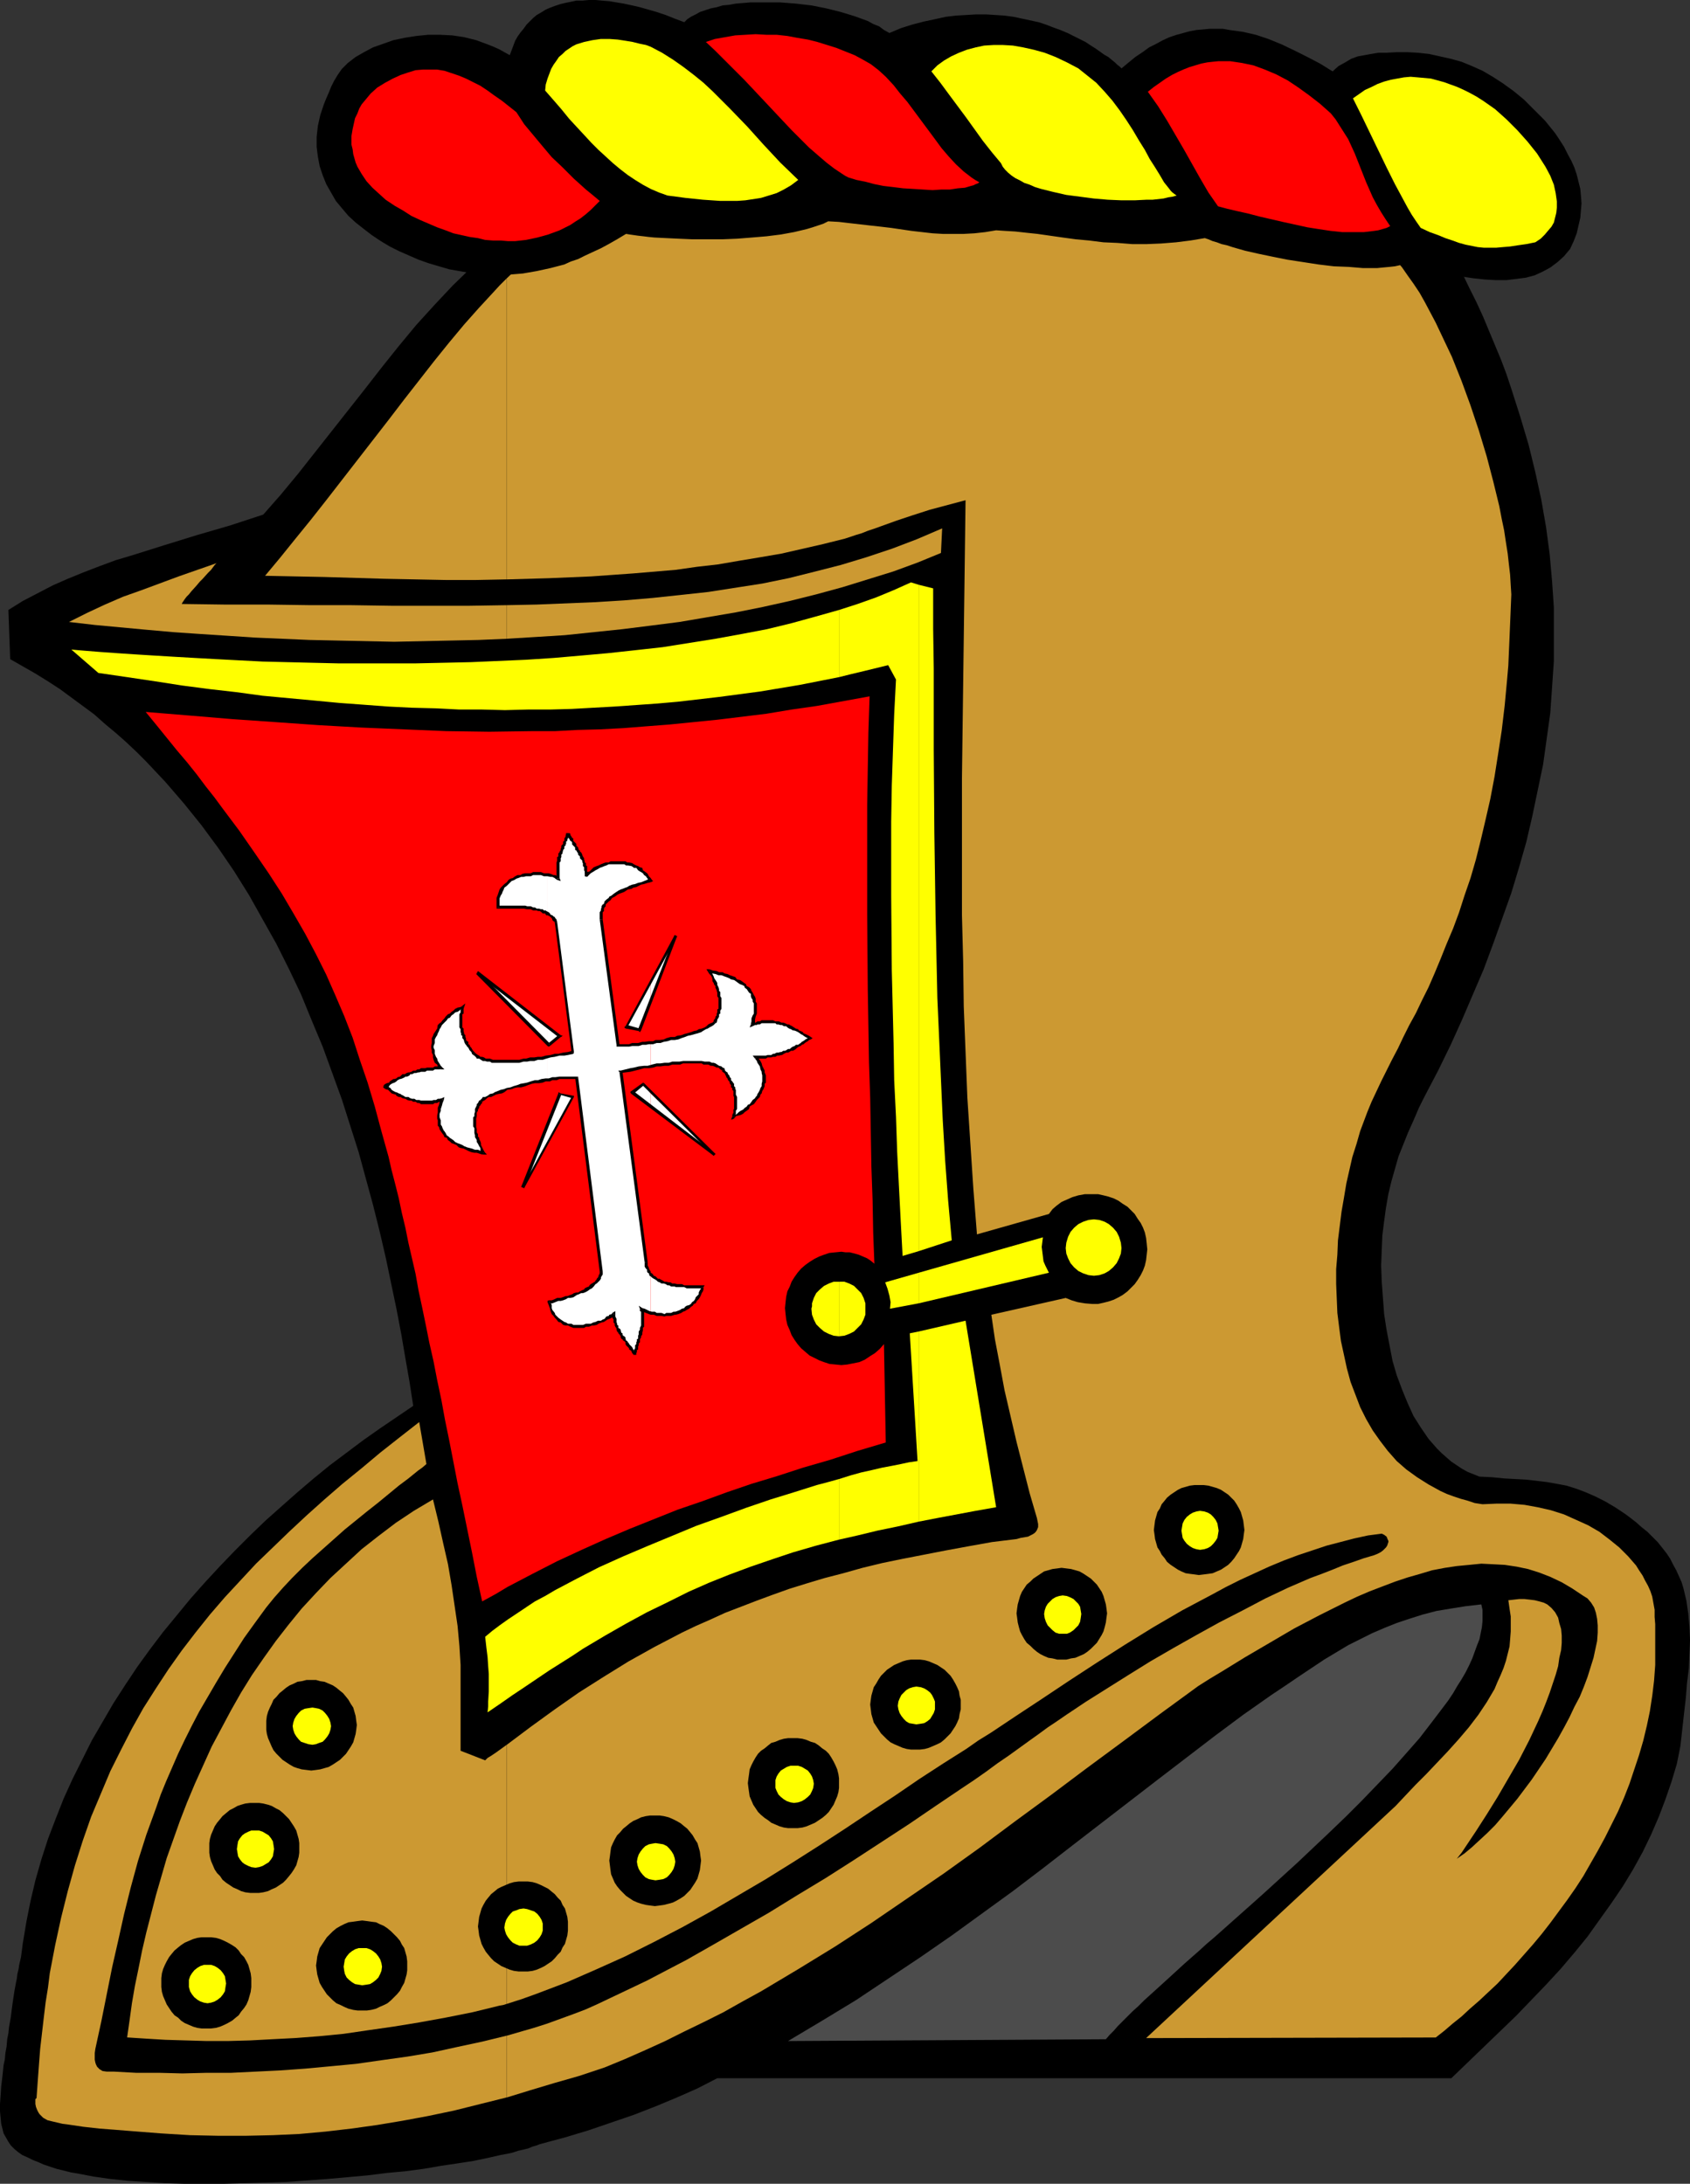 <?xml version="1.0" encoding="UTF-8" standalone="no"?>
<svg
   version="1.0"
   width="120.461mm"
   height="155.668mm"
   id="svg108"
   sodipodi:docname="Helmet 67.wmf"
   xmlns:inkscape="http://www.inkscape.org/namespaces/inkscape"
   xmlns:sodipodi="http://sodipodi.sourceforge.net/DTD/sodipodi-0.dtd"
   xmlns="http://www.w3.org/2000/svg"
   xmlns:svg="http://www.w3.org/2000/svg">
  <rect width="100%" height="100%" fill="#333333" stroke="none"/>
  <sodipodi:namedview
     id="namedview108"
     pagecolor="#ffffff"
     bordercolor="#000000"
     borderopacity="0.25"
     inkscape:showpageshadow="2"
     inkscape:pageopacity="0.0"
     inkscape:pagecheckerboard="0"
     inkscape:deskcolor="#d1d1d1"
     inkscape:document-units="mm" />
  <defs
     id="defs1">
    <pattern
       id="WMFhbasepattern"
       patternUnits="userSpaceOnUse"
       width="6"
       height="6"
       x="0"
       y="0" />
  </defs>
  <path
     style="fill:#000000;fill-opacity:1;fill-rule:evenodd;stroke:none"
     d="m 149.608,54.295 5.655,-0.808 5.816,-0.97 5.816,-0.808 5.978,-0.808 6.139,-0.808 6.301,-0.808 6.301,-0.808 6.463,-0.646 6.624,-0.646 6.786,-0.646 6.786,-0.485 6.947,-0.485 7.109,-0.485 7.109,-0.162 7.27,-0.323 7.432,-0.162 h 7.432 7.593 l 7.755,0.162 7.755,0.162 7.917,0.323 7.917,0.485 8.078,0.646 8.078,0.646 8.24,0.808 8.401,0.97 8.401,1.131 8.563,1.131 8.563,1.454 8.724,1.616 8.724,1.616 8.886,1.939 2.262,4.04 2.262,4.04 2.1,3.878 2.1,4.04 1.939,4.04 1.939,3.878 1.777,3.878 1.616,3.878 1.616,3.878 1.616,3.878 1.454,3.878 1.293,3.878 2.423,7.595 2.262,7.595 1.777,7.272 1.616,7.433 1.293,7.433 0.969,7.272 0.646,7.272 0.485,7.11 v 7.272 7.11 l -0.485,7.11 -0.485,6.948 -0.969,6.948 -0.969,6.948 -1.454,6.948 -1.454,6.948 -1.616,6.948 -1.939,6.787 -2.1,6.948 -2.423,6.787 -2.423,6.787 -2.585,6.948 -2.908,6.787 -2.908,6.787 -3.07,6.787 -3.393,6.948 -1.777,3.393 -1.777,3.393 -1.616,3.232 -1.454,3.393 -1.454,3.232 -1.293,3.232 -1.293,3.232 -0.969,3.393 -0.969,3.393 -0.808,3.393 -0.646,3.717 -0.485,3.555 -0.485,3.878 -0.162,3.878 -0.162,4.201 0.162,4.363 0.323,4.363 0.323,4.363 0.646,4.201 0.808,4.201 0.808,4.201 1.131,3.878 1.454,3.878 1.454,3.555 1.616,3.555 1.939,3.07 2.1,3.07 1.131,1.293 1.131,1.293 1.293,1.293 2.585,2.262 1.454,0.97 1.454,0.97 1.454,0.808 1.616,0.646 1.616,0.646 3.393,0.162 3.231,0.323 3.07,0.162 2.908,0.162 2.747,0.323 2.747,0.323 2.747,0.485 2.585,0.485 2.585,0.808 2.585,0.97 2.585,1.131 2.585,1.293 2.747,1.616 2.908,1.939 1.293,0.97 1.454,1.131 1.454,1.293 1.616,1.293 1.454,1.454 1.293,1.293 1.293,1.616 1.131,1.454 0.969,1.454 0.808,1.616 0.808,1.454 1.454,3.232 0.485,1.616 0.808,3.393 0.485,3.393 0.323,3.555 0.162,3.717 -0.162,3.717 -0.162,3.878 -0.485,3.878 -0.323,4.04 -0.485,4.201 -0.485,4.363 -0.485,4.363 -0.969,4.848 -1.454,4.848 -1.616,4.686 -1.777,4.686 -2.1,4.848 -2.262,4.686 -2.585,4.686 -2.747,4.525 -3.07,4.525 -3.231,4.525 -3.231,4.525 -3.554,4.363 -3.716,4.363 -3.878,4.201 -4.039,4.201 -4.039,4.201 -17.449,16.805 H 193.23 l -5.332,2.747 -5.493,2.424 -5.816,2.424 -5.816,2.262 -6.139,2.101 -6.139,2.101 -6.463,1.939 -6.624,1.778 -0.808,0.323 -1.131,0.323 -1.131,0.485 -1.293,0.323 -1.454,0.323 -1.454,0.485 -1.454,0.323 -1.777,0.323 -3.554,0.808 -3.878,0.808 -4.201,0.646 -4.362,0.646 -4.685,0.808 -4.847,0.646 -5.17,0.485 -5.17,0.646 -5.332,0.485 -5.493,0.485 -11.148,0.808 -10.986,0.323 -5.655,0.162 h -5.493 -5.332 l -5.17,-0.162 -5.17,-0.323 -4.847,-0.323 -4.685,-0.485 -4.524,-0.646 -4.201,-0.808 -1.939,-0.323 -1.939,-0.485 -1.939,-0.485 -3.393,-1.131 -1.454,-0.646 L 8.724,581.89 7.432,581.243 5.978,580.597 4.847,579.789 3.878,578.981 2.908,578.011 2.262,577.042 1.616,575.911 0.969,574.78 0.646,573.487 0.323,572.194 0.162,570.578 0,568.801 v -1.939 l 0.162,-2.262 0.162,-2.424 0.323,-2.747 0.323,-3.07 0.323,-1.454 0.162,-1.778 0.323,-1.778 0.162,-1.939 0.323,-1.616 0.162,-1.616 0.485,-2.747 0.323,-2.585 0.323,-2.262 0.323,-2.101 0.323,-1.778 0.323,-1.616 0.162,-1.293 0.323,-1.293 0.162,-1.131 0.485,-2.101 0.485,-3.717 0.969,-5.817 1.131,-5.656 1.293,-5.494 1.616,-5.656 1.777,-5.494 2.1,-5.494 2.1,-5.333 2.423,-5.332 2.585,-5.171 2.585,-5.171 2.908,-5.009 2.908,-5.009 3.231,-5.009 3.231,-4.848 3.393,-4.686 3.554,-4.686 3.716,-4.525 3.716,-4.525 3.878,-4.363 4.039,-4.363 4.039,-4.201 4.039,-4.04 4.201,-4.04 4.362,-3.878 4.201,-3.717 4.362,-3.717 4.362,-3.555 4.524,-3.393 4.524,-3.393 4.362,-3.07 4.524,-3.07 4.524,-3.07 -0.969,-6.302 -1.131,-6.464 -1.131,-6.625 -1.293,-6.787 -1.454,-6.948 -1.454,-6.948 -1.616,-6.948 -1.777,-7.11 -1.939,-7.11 -1.939,-7.11 -2.262,-7.11 -2.262,-7.11 -2.585,-7.11 -2.585,-7.11 -2.908,-6.948 -2.908,-7.11 -3.231,-6.787 -3.393,-6.787 -3.716,-6.625 -3.716,-6.625 -4.039,-6.464 -4.201,-6.14 -4.524,-6.14 -4.685,-5.817 -5.008,-5.817 -5.17,-5.494 -2.585,-2.585 -2.908,-2.747 -2.747,-2.424 -2.908,-2.424 -2.908,-2.585 -3.07,-2.262 -3.07,-2.262 -3.07,-2.262 -3.231,-2.101 -3.393,-2.101 -3.393,-1.939 -3.393,-1.939 -0.485,-13.25 3.878,-2.424 4.039,-2.101 4.039,-2.101 4.039,-1.778 4.362,-1.778 4.201,-1.616 4.362,-1.616 4.362,-1.293 8.724,-2.747 8.886,-2.747 8.886,-2.585 8.886,-2.909 4.685,-5.333 4.685,-5.656 9.048,-11.473 9.048,-11.473 4.524,-5.817 4.524,-5.656 4.685,-5.656 4.847,-5.333 5.008,-5.333 5.17,-5.009 5.17,-4.848 2.747,-2.262 2.747,-2.262 2.908,-2.262 2.908,-1.939 2.908,-2.101 z"
     id="path1" />
  <path
     style="fill:#cc9932;fill-opacity:1;fill-rule:evenodd;stroke:none"
     d="m 445.916,448.577 v -10.988 l -0.162,-1.939 v -1.939 l -0.323,-1.778 -0.323,-1.778 -0.485,-1.454 -0.646,-1.454 -0.808,-1.454 -0.646,-1.293 -0.969,-1.454 -0.808,-1.293 -2.1,-2.424 -2.423,-2.424 -2.585,-2.101 -2.747,-2.101 -3.07,-1.778 -3.231,-1.454 -3.231,-1.454 -3.554,-1.131 -3.554,-0.808 -3.554,-0.646 -3.716,-0.323 h -3.878 l -3.716,0.162 -2.1,-0.323 -1.939,-0.646 -1.777,-0.485 -1.939,-0.646 -1.777,-0.646 -1.777,-0.808 -3.231,-1.778 -3.07,-1.939 -2.908,-2.101 -2.585,-2.262 -2.423,-2.747 -2.1,-2.747 -1.939,-2.747 -1.777,-3.07 -1.616,-3.232 -1.293,-3.393 -1.293,-3.393 -0.969,-3.555 -0.808,-3.717 -0.808,-3.717 -0.485,-3.717 -0.485,-3.878 -0.162,-3.878 -0.162,-3.878 v -4.04 l 0.323,-3.878 0.162,-3.878 0.485,-3.878 0.485,-3.878 0.646,-3.717 0.646,-3.878 0.808,-3.555 0.808,-3.555 1.131,-3.555 0.969,-3.393 0.969,-2.585 0.969,-2.585 1.131,-2.747 1.293,-2.747 1.293,-2.747 1.454,-2.909 1.454,-2.909 1.616,-3.07 1.454,-3.07 1.616,-3.232 1.777,-3.232 1.616,-3.393 1.777,-3.555 1.616,-3.717 1.616,-3.878 1.616,-4.04 1.777,-4.201 1.616,-4.363 1.454,-4.525 1.616,-4.686 1.454,-5.009 1.293,-5.171 1.293,-5.494 1.293,-5.656 1.131,-5.979 0.969,-6.14 0.969,-6.302 0.808,-6.787 0.646,-6.948 0.323,-3.717 0.323,-7.433 0.162,-3.878 0.162,-3.878 0.162,-4.04 -0.162,-2.585 -0.162,-2.747 -0.323,-2.747 -0.323,-2.909 -0.485,-3.07 -0.485,-3.232 -0.646,-3.07 -0.646,-3.393 -1.616,-6.625 -1.777,-6.787 -2.1,-6.948 -2.262,-6.787 -2.423,-6.625 -2.585,-6.464 -1.454,-3.07 -1.454,-3.07 -1.454,-3.07 -1.454,-2.747 -1.454,-2.747 -1.454,-2.585 -1.616,-2.424 -1.616,-2.262 -1.454,-2.101 -1.616,-1.939 -1.616,-1.778 -1.454,-1.616 -2.747,-0.646 -2.747,-0.646 -2.747,-0.646 -2.908,-0.485 -2.908,-0.646 -3.07,-0.485 -6.463,-0.97 -6.624,-0.97 -6.947,-0.808 -7.109,-0.646 -7.432,-0.646 -7.594,-0.485 -7.755,-0.485 -7.917,-0.323 -8.078,-0.323 -8.078,-0.162 -8.24,-0.162 h -16.318 l -8.24,0.162 -8.078,0.162 -8.078,0.323 -7.917,0.323 -7.917,0.323 -7.593,0.485 -7.594,0.485 -7.27,0.485 -7.109,0.646 -6.786,0.646 -6.463,0.646 -6.301,0.646 -2.908,0.485 -2.908,0.323 -2.908,0.485 -2.585,0.323 -2.747,0.485 -2.423,0.485 -2.423,0.323 -2.262,0.485 -2.423,1.939 -2.585,2.101 -2.585,2.424 -2.747,2.585 v 81.119 l 11.309,-0.323 11.471,-0.485 11.309,-0.808 11.471,-0.97 5.655,-0.808 5.655,-0.646 5.655,-0.97 5.816,-0.97 5.655,-0.97 5.655,-1.293 5.655,-1.293 5.816,-1.454 1.454,-0.485 1.454,-0.485 1.616,-0.485 1.616,-0.646 1.939,-0.646 1.777,-0.646 4.039,-1.454 4.362,-1.454 4.524,-1.454 4.847,-1.293 4.847,-1.293 -0.323,25.047 -0.323,24.885 -0.323,24.885 v 24.723 12.281 l 0.323,12.281 0.162,12.281 0.485,12.281 0.485,12.281 0.808,12.281 0.808,12.281 0.969,12.281 19.388,-5.494 0.969,-1.293 1.131,-0.97 1.293,-0.97 1.454,-0.646 1.454,-0.646 1.616,-0.485 1.777,-0.323 h 1.939 1.616 l 1.454,0.323 1.293,0.323 1.454,0.485 1.293,0.646 1.131,0.808 1.293,0.808 0.969,0.97 0.969,0.97 0.808,1.293 0.808,1.131 0.646,1.293 0.485,1.293 0.323,1.454 0.162,1.454 0.162,1.616 -0.162,1.454 -0.162,1.454 -0.323,1.454 -0.485,1.293 -0.646,1.293 -0.808,1.293 -0.808,1.131 -0.969,0.97 -0.969,0.97 -1.293,0.97 -1.131,0.646 -1.293,0.646 -1.454,0.485 -1.293,0.323 -1.454,0.323 h -1.616 l -1.939,-0.162 -1.939,-0.323 -1.616,-0.485 -1.616,-0.646 -20.034,4.525 0.969,6.625 1.293,6.787 1.293,6.948 1.616,6.948 1.616,6.948 1.777,6.948 1.777,6.948 1.939,6.625 0.162,0.808 0.162,0.808 v 0.808 l -0.323,0.808 -0.323,0.485 -0.323,0.323 -0.485,0.323 -0.646,0.323 -0.646,0.323 -0.969,0.162 -0.969,0.162 -1.131,0.323 -6.624,0.808 -6.301,1.131 -6.139,1.131 -5.816,1.131 -5.816,1.131 -5.493,1.131 -5.332,1.293 -5.17,1.454 -5.008,1.293 -4.847,1.454 -4.685,1.454 -4.524,1.616 -4.362,1.616 -4.201,1.616 -4.201,1.616 -3.878,1.778 -4.039,1.778 -3.716,1.778 -3.716,1.939 -3.716,1.939 -6.947,3.878 -6.786,4.201 -6.624,4.201 -6.463,4.525 -6.463,4.686 -6.463,4.848 v 69.807 l 4.039,-1.293 4.039,-1.454 8.078,-3.07 7.755,-3.393 7.917,-3.555 7.755,-3.878 7.755,-4.04 7.594,-4.201 7.432,-4.363 7.432,-4.363 7.27,-4.525 7.109,-4.525 6.947,-4.525 6.786,-4.525 6.624,-4.363 6.624,-4.525 6.463,-4.201 3.07,-1.939 3.07,-1.939 3.231,-2.262 3.393,-2.101 3.393,-2.262 3.393,-2.262 7.109,-4.686 7.27,-4.848 7.432,-4.848 7.594,-4.848 7.593,-4.686 7.755,-4.525 7.917,-4.201 3.878,-2.101 3.878,-1.939 3.878,-1.778 3.878,-1.778 3.878,-1.616 3.878,-1.454 3.878,-1.293 3.878,-1.293 3.716,-0.97 3.716,-0.97 3.716,-0.808 3.716,-0.485 0.646,0.323 0.646,0.485 0.323,0.808 0.162,0.323 v 0.323 l -0.162,0.485 -0.162,0.485 -0.323,0.485 -0.323,0.323 -0.485,0.485 -0.646,0.485 -0.969,0.485 -0.808,0.323 -2.747,0.808 -2.747,0.97 -2.908,0.97 -2.747,1.131 -2.908,1.131 -3.07,1.131 -5.978,2.585 -6.139,2.909 -6.139,3.232 -6.301,3.232 -6.139,3.393 -6.301,3.555 -6.139,3.555 -5.978,3.717 -5.655,3.555 -5.655,3.555 -5.332,3.555 -2.585,1.778 -2.423,1.616 -2.423,1.778 -2.262,1.616 -2.908,2.101 -2.908,2.101 -3.07,2.101 -3.07,2.262 -3.231,2.262 -3.393,2.262 -6.947,4.686 -7.109,4.848 -7.432,4.848 -7.432,4.848 -7.593,4.848 -7.755,4.686 -7.593,4.686 -7.594,4.363 -7.593,4.363 -7.109,4.04 -3.716,1.939 -3.393,1.778 -3.393,1.778 -3.393,1.616 -3.393,1.616 -3.07,1.454 -3.393,1.616 -3.231,1.454 -3.393,1.293 -3.554,1.293 -3.554,1.293 -3.554,1.131 -7.27,2.101 v 16.644 l 6.301,-1.939 6.463,-1.939 6.786,-1.939 6.786,-2.262 5.493,-2.262 5.493,-2.424 5.332,-2.424 5.17,-2.585 5.332,-2.585 5.17,-2.585 5.17,-2.909 5.008,-2.747 10.017,-5.979 10.017,-6.14 9.694,-6.302 9.694,-6.625 9.694,-6.625 9.694,-6.948 9.532,-7.11 9.694,-7.11 9.694,-7.272 9.855,-7.272 10.017,-7.433 10.179,-7.433 3.07,-1.939 3.231,-1.939 6.301,-3.878 6.624,-3.878 6.624,-3.878 6.786,-3.555 6.786,-3.393 3.393,-1.616 3.393,-1.454 3.393,-1.293 3.393,-1.293 3.393,-1.131 3.393,-0.97 3.231,-0.97 3.393,-0.646 3.231,-0.485 3.393,-0.323 3.231,-0.323 3.231,0.162 3.07,0.162 3.231,0.485 3.07,0.646 3.07,0.97 2.908,1.131 3.07,1.454 2.747,1.616 2.908,1.939 1.293,0.808 0.969,1.131 0.808,1.293 0.485,1.454 0.323,1.616 0.162,1.778 v 1.939 l -0.162,2.262 -0.485,2.262 -0.485,2.262 -0.808,2.585 -0.808,2.585 -0.969,2.585 -1.131,2.747 -1.454,2.747 -1.293,2.747 -1.454,2.747 -1.616,2.909 -3.393,5.656 -3.716,5.494 -3.878,5.171 -4.039,4.848 -1.939,2.262 -2.1,2.101 -2.1,1.939 -2.1,1.939 -1.939,1.616 -2.1,1.454 1.293,-1.616 1.293,-1.939 1.293,-1.939 1.293,-1.939 2.908,-4.525 2.908,-4.686 2.908,-5.009 2.908,-5.009 2.747,-5.333 2.423,-5.171 1.131,-2.585 0.969,-2.424 0.969,-2.585 0.808,-2.424 0.808,-2.424 0.646,-2.262 0.323,-2.262 0.485,-2.101 0.162,-1.939 v -1.939 l -0.162,-1.778 -0.485,-1.616 -0.323,-1.454 -0.808,-1.454 -0.969,-1.131 -1.131,-0.97 -0.969,-0.485 -1.131,-0.323 -1.293,-0.323 -1.293,-0.162 -1.454,-0.162 h -1.454 l -1.454,0.162 -1.454,0.162 0.323,2.262 0.323,2.101 v 2.101 1.939 l -0.162,2.101 -0.162,1.939 -0.485,1.939 -0.485,1.939 -0.646,1.939 -0.808,1.939 -0.808,1.778 -0.808,1.939 -2.1,3.555 -2.262,3.393 -2.585,3.393 -2.747,3.232 -2.908,3.232 -2.908,3.07 -2.908,3.07 -2.908,2.909 -2.747,2.909 -2.585,2.747 -67.211,62.536 78.035,-0.162 2.262,-1.778 2.262,-1.939 2.423,-1.939 2.262,-2.101 2.423,-2.101 2.423,-2.262 2.585,-2.424 2.262,-2.424 2.423,-2.585 2.423,-2.747 2.423,-2.747 2.423,-2.909 2.262,-2.909 2.262,-3.07 2.262,-3.07 2.262,-3.232 2.1,-3.232 1.939,-3.393 1.939,-3.393 1.939,-3.555 1.777,-3.555 1.777,-3.555 1.616,-3.717 1.454,-3.717 1.293,-3.878 1.293,-3.878 1.131,-3.878 0.969,-4.04 0.808,-3.878 0.646,-4.201 0.485,-4.04 z"
     id="path2" />
  <path
     style="fill:#cc9932;fill-opacity:1;fill-rule:evenodd;stroke:none"
     d="m 136.522,163.045 v 9.049 l 7.917,-0.485 7.755,-0.485 7.755,-0.808 7.755,-0.808 7.755,-0.97 7.593,-0.97 7.594,-1.293 7.593,-1.293 7.27,-1.454 7.27,-1.616 7.109,-1.778 7.109,-1.939 6.786,-2.101 6.786,-2.101 6.624,-2.424 6.301,-2.585 0.323,-6.625 -6.786,2.909 -6.786,2.585 -6.786,2.262 -6.947,2.101 -6.947,1.778 -7.109,1.778 -7.109,1.454 -7.27,1.131 -7.27,1.131 -7.432,0.808 -7.593,0.808 -7.594,0.646 -7.755,0.485 -7.917,0.323 -7.917,0.323 z"
     id="path3" />
  <path
     style="fill:#cc9932;fill-opacity:1;fill-rule:evenodd;stroke:none"
     d="M 136.522,156.097 V 74.978 l -1.939,1.939 -1.777,1.939 -1.939,2.101 -1.939,2.101 -3.878,4.363 -4.039,4.848 -4.039,5.009 -4.039,5.171 -4.039,5.171 -4.201,5.494 -8.401,10.827 -8.401,10.827 -4.201,5.333 -4.201,5.171 -4.039,5.009 -4.039,4.848 7.917,0.162 8.078,0.162 16.318,0.485 16.318,0.323 h 8.24 z"
     id="path4" />
  <path
     style="fill:#cc9932;fill-opacity:1;fill-rule:evenodd;stroke:none"
     d="m 136.522,172.095 v -9.049 l -10.179,0.162 H 116.003 105.501 L 94.676,163.045 H 83.69 L 72.381,162.884 H 60.748 l -11.794,-0.162 0.162,-0.323 0.323,-0.485 0.323,-0.485 0.485,-0.646 0.646,-0.646 0.646,-0.808 1.454,-1.616 0.808,-0.97 0.808,-0.808 1.454,-1.616 0.808,-0.808 0.485,-0.646 0.485,-0.646 0.485,-0.485 -10.179,3.555 -10.017,3.717 -5.008,1.778 -4.847,2.101 -4.847,2.262 -4.847,2.424 6.947,0.808 6.947,0.646 6.947,0.646 7.27,0.646 7.109,0.485 7.432,0.485 7.27,0.485 7.432,0.323 7.432,0.323 7.594,0.162 7.594,0.162 7.594,0.162 7.593,-0.162 7.593,-0.162 7.594,-0.162 z"
     id="path5" />
  <path
     style="fill:#cc9932;fill-opacity:1;fill-rule:evenodd;stroke:none"
     d="m 136.522,539.876 v -69.807 l -2.908,2.101 -1.454,0.97 -0.808,0.485 -0.646,0.646 -6.624,-2.585 v -23.108 l -0.323,-5.171 -0.485,-5.333 -0.808,-5.494 -0.808,-5.494 -0.969,-5.656 -1.293,-5.656 -1.293,-5.817 -1.454,-5.979 -5.17,3.07 -4.847,3.232 -4.685,3.555 -4.524,3.555 -4.201,3.878 -4.201,3.878 -3.878,4.04 -3.878,4.201 -3.554,4.363 -3.393,4.363 -3.231,4.525 -3.231,4.686 -2.908,4.686 -2.747,4.848 -2.585,4.848 -2.585,4.848 -2.262,5.009 -2.262,5.009 -2.1,5.009 -1.939,5.009 -1.777,5.009 -1.777,5.009 -1.454,5.009 -1.454,5.009 -1.293,5.009 -1.293,5.009 -1.131,4.848 -0.969,4.848 -0.969,4.686 -0.808,4.686 -0.646,4.686 -0.646,4.525 5.008,0.323 5.332,0.323 5.493,0.162 5.493,0.162 h 5.816 l 5.978,-0.162 5.978,-0.323 6.301,-0.323 6.301,-0.485 6.624,-0.646 6.624,-0.97 6.786,-0.97 6.947,-1.131 7.109,-1.293 7.27,-1.454 7.27,-1.778 0.969,-0.162 z"
     id="path6" />
  <path
     style="fill:#cc9932;fill-opacity:1;fill-rule:evenodd;stroke:none"
     d="m 136.522,565.084 v -16.644 l -6.624,1.616 -6.786,1.454 -6.624,1.454 -6.786,1.131 -6.947,0.97 -6.786,0.97 -6.786,0.646 -6.947,0.646 -6.786,0.485 -6.624,0.323 -6.624,0.323 h -6.624 l -6.463,0.162 -6.139,-0.162 H 36.675 l -5.978,-0.323 h -1.939 l -1.131,-0.162 -0.808,-0.485 -0.323,-0.323 -0.323,-0.323 -0.323,-0.646 -0.162,-0.485 -0.162,-0.808 v -1.778 l 0.162,-1.131 1.616,-7.433 1.454,-7.272 1.454,-7.272 1.616,-7.11 1.616,-7.272 1.777,-7.11 1.939,-7.11 2.262,-7.11 2.585,-7.11 1.293,-3.717 1.454,-3.555 1.616,-3.717 1.616,-3.717 1.777,-3.717 1.939,-3.878 1.939,-3.717 2.262,-3.878 2.262,-3.878 2.423,-4.04 2.585,-4.04 2.585,-4.04 2.908,-4.04 3.07,-4.201 2.1,-2.585 2.423,-2.747 2.423,-2.585 2.747,-2.747 2.747,-2.585 2.908,-2.585 5.816,-5.171 5.978,-4.848 3.07,-2.424 2.747,-2.262 2.747,-2.262 2.585,-1.939 2.585,-2.101 1.131,-0.808 1.131,-0.97 -1.939,-11.311 -5.17,4.04 -5.332,4.201 -5.008,4.201 -5.17,4.201 -4.847,4.201 -4.685,4.201 -4.685,4.363 -4.524,4.363 -4.524,4.363 -4.201,4.525 -4.201,4.525 -4.039,4.686 -3.878,4.848 -3.716,4.848 -3.554,5.009 -3.393,5.171 -3.393,5.332 -3.07,5.494 -2.908,5.656 -2.908,5.817 -2.585,6.14 -2.585,6.14 -2.262,6.464 -2.1,6.625 -1.939,6.948 -1.777,7.11 -1.616,7.433 -1.454,7.595 -0.485,3.878 -0.646,4.04 -0.485,4.04 -0.485,4.201 -0.485,4.201 -0.323,4.201 -0.323,4.363 -0.323,4.525 v 0 0.162 l -0.323,0.323 v 1.293 l 0.162,0.808 0.323,0.808 0.323,0.646 0.323,0.485 0.485,0.485 0.485,0.485 1.131,0.646 1.293,0.323 2.747,0.646 1.293,0.162 4.362,0.646 4.362,0.485 4.201,0.323 4.039,0.323 8.24,0.646 7.917,0.485 7.594,0.162 h 7.432 l 7.27,-0.162 7.109,-0.323 7.109,-0.646 6.947,-0.808 6.947,-0.97 6.786,-1.131 6.947,-1.293 6.947,-1.454 7.109,-1.778 z"
     id="path7" />
  <path
     style="fill:#000000;fill-opacity:1;fill-rule:evenodd;stroke:none"
     d="m 141.045,506.911 h 1.131 l 1.293,0.162 1.131,0.323 1.131,0.485 0.969,0.485 0.969,0.485 0.969,0.808 0.808,0.646 0.808,0.97 0.808,0.808 0.485,1.131 0.646,0.97 0.323,1.131 0.323,1.131 0.162,1.293 v 1.293 1.131 l -0.162,1.293 -0.323,1.131 -0.323,1.131 -0.646,0.97 -0.485,1.131 -0.808,0.808 -0.808,0.97 -0.808,0.808 -0.969,0.646 -0.969,0.646 -0.969,0.485 -1.131,0.485 -1.131,0.323 -1.293,0.162 h -1.131 -1.293 l -1.293,-0.162 -1.131,-0.323 -1.131,-0.485 -1.131,-0.485 -0.969,-0.646 -0.969,-0.646 -0.808,-0.808 -0.808,-0.97 -0.646,-0.808 -0.646,-1.131 -0.485,-0.97 -0.323,-1.131 -0.323,-1.131 -0.162,-1.293 -0.162,-1.131 0.162,-1.293 0.162,-1.293 0.323,-1.131 0.323,-1.131 0.485,-0.97 0.646,-1.131 0.646,-0.808 0.808,-0.97 0.808,-0.646 0.969,-0.808 0.969,-0.485 1.131,-0.485 1.131,-0.485 1.131,-0.323 1.293,-0.162 z"
     id="path8" />
  <path
     style="fill:#000000;fill-opacity:1;fill-rule:evenodd;stroke:none"
     d="m 176.428,489.136 h 1.293 l 1.131,0.162 1.293,0.323 1.131,0.485 0.969,0.485 1.131,0.646 0.969,0.808 0.808,0.646 0.808,0.97 0.646,0.808 0.646,1.131 0.646,0.97 0.323,1.131 0.323,1.131 0.162,1.293 0.162,1.131 -0.162,1.293 -0.162,1.293 -0.323,1.131 -0.323,1.131 -0.646,1.131 -0.646,0.97 -0.646,0.97 -0.808,0.808 -0.808,0.808 -0.969,0.646 -1.131,0.646 -0.969,0.485 -1.131,0.323 -1.293,0.323 -1.131,0.162 -1.293,0.162 -1.293,-0.162 -1.131,-0.162 -1.293,-0.323 -0.969,-0.323 -1.131,-0.485 -0.969,-0.646 -0.969,-0.646 -0.808,-0.808 -0.808,-0.808 -0.808,-0.97 -0.646,-0.97 -0.485,-1.131 -0.485,-1.131 -0.162,-1.131 -0.162,-1.293 -0.162,-1.293 0.162,-1.131 0.162,-1.293 0.162,-1.131 0.485,-1.131 0.485,-0.97 0.646,-1.131 0.808,-0.808 0.808,-0.97 0.808,-0.646 0.969,-0.808 0.969,-0.646 1.131,-0.485 0.969,-0.485 1.293,-0.323 1.131,-0.162 z"
     id="path9" />
  <path
     style="fill:#000000;fill-opacity:1;fill-rule:evenodd;stroke:none"
     d="m 97.585,517.415 1.293,0.162 1.131,0.162 1.293,0.162 0.969,0.485 1.131,0.485 0.969,0.646 0.969,0.808 0.808,0.808 0.808,0.808 0.808,0.97 0.485,0.97 0.646,0.97 0.323,1.131 0.323,1.131 0.162,1.293 v 1.131 1.293 l -0.162,1.131 -0.323,1.131 -0.323,1.131 -0.646,1.131 -0.485,0.97 -0.808,0.97 -0.808,0.808 -0.808,0.808 -0.969,0.808 -0.969,0.485 -1.131,0.485 -0.969,0.485 -1.293,0.323 -1.131,0.162 h -1.293 -1.293 l -1.131,-0.162 -1.293,-0.323 -1.131,-0.485 -0.969,-0.485 -1.131,-0.485 -0.969,-0.808 -0.808,-0.808 -0.808,-0.808 -0.646,-0.97 -0.646,-0.97 -0.646,-1.131 -0.323,-1.131 -0.323,-1.131 -0.162,-1.131 -0.162,-1.293 0.162,-1.131 0.162,-1.293 0.323,-1.131 0.323,-1.131 0.646,-0.97 0.646,-0.97 0.646,-0.97 0.808,-0.808 0.808,-0.808 0.969,-0.808 1.131,-0.646 0.969,-0.485 1.131,-0.485 1.293,-0.162 1.131,-0.162 z"
     id="path10" />
  <path
     style="fill:#000000;fill-opacity:1;fill-rule:evenodd;stroke:none"
     d="M 55.578,521.939 H 56.87 l 1.293,0.162 1.131,0.323 1.131,0.485 0.969,0.485 1.131,0.646 0.969,0.646 0.808,0.808 0.646,0.97 0.808,0.808 0.646,1.131 0.485,0.97 0.323,1.131 0.323,1.131 0.162,1.293 v 1.131 1.293 l -0.162,1.293 -0.323,1.131 -0.323,1.131 -0.485,1.131 -0.646,0.97 -0.808,0.97 -0.646,0.97 -0.808,0.646 -0.969,0.808 -1.131,0.646 -0.969,0.485 -1.131,0.485 -1.131,0.323 -1.293,0.162 h -1.293 -1.293 l -1.131,-0.162 -1.131,-0.323 -1.131,-0.485 -1.131,-0.485 -0.969,-0.646 -0.808,-0.808 -0.969,-0.646 -0.808,-0.97 -0.646,-0.97 -0.646,-0.97 -0.485,-1.131 -0.485,-1.131 -0.323,-1.131 -0.162,-1.293 v -1.293 -1.131 l 0.162,-1.293 0.323,-1.131 0.485,-1.131 0.485,-0.97 0.646,-1.131 0.646,-0.808 0.808,-0.97 0.969,-0.808 0.808,-0.646 0.969,-0.646 1.131,-0.485 1.131,-0.485 1.131,-0.323 1.131,-0.162 z"
     id="path11" />
  <path
     style="fill:#000000;fill-opacity:1;fill-rule:evenodd;stroke:none"
     d="m 83.852,452.617 h 1.293 l 1.131,0.323 1.131,0.162 1.131,0.485 1.131,0.485 0.969,0.646 0.969,0.808 0.808,0.646 0.808,0.97 0.646,0.808 0.646,1.131 0.646,0.97 0.323,1.131 0.323,1.131 0.162,1.293 0.162,1.131 -0.162,1.293 -0.162,1.131 -0.323,1.131 -0.323,1.131 -0.646,1.131 -0.646,0.97 -0.646,0.97 -0.808,0.808 -0.808,0.808 -0.969,0.646 -0.969,0.646 -1.131,0.646 -1.131,0.323 -1.131,0.323 -1.131,0.162 -1.293,0.162 -1.293,-0.162 -1.293,-0.162 -1.131,-0.323 -0.969,-0.323 -1.131,-0.646 -0.969,-0.646 -0.969,-0.646 -0.808,-0.808 -0.808,-0.808 -0.808,-0.97 -0.485,-0.97 -0.485,-1.131 -0.485,-1.131 -0.323,-1.131 -0.162,-1.131 v -1.293 -1.131 l 0.162,-1.293 0.323,-1.131 0.485,-1.131 0.485,-0.97 0.485,-1.131 0.808,-0.808 0.808,-0.97 0.808,-0.646 0.969,-0.808 0.969,-0.646 1.131,-0.485 0.969,-0.485 1.131,-0.162 1.293,-0.323 z"
     id="path12" />
  <path
     style="fill:#000000;fill-opacity:1;fill-rule:evenodd;stroke:none"
     d="m 68.665,485.743 h 1.131 l 1.131,0.162 1.293,0.323 0.969,0.323 1.131,0.646 0.969,0.485 0.969,0.808 1.616,1.616 0.646,0.97 0.646,0.97 0.646,1.131 0.323,1.131 0.323,1.131 0.162,1.131 v 1.293 1.293 l -0.162,1.131 -0.323,1.131 -0.323,1.131 -0.646,1.131 -0.646,0.97 -0.646,0.808 -0.808,0.97 -0.808,0.808 -0.969,0.646 -0.969,0.646 -1.131,0.485 -0.969,0.485 -1.293,0.323 -1.131,0.162 h -1.131 -1.293 l -1.293,-0.162 -1.131,-0.323 -0.969,-0.485 -1.131,-0.485 -0.969,-0.646 -0.969,-0.646 -0.969,-0.808 -0.646,-0.97 -0.808,-0.808 -0.646,-0.97 -0.485,-1.131 -0.485,-1.131 -0.323,-1.131 -0.162,-1.131 v -1.293 -1.293 l 0.162,-1.131 0.323,-1.131 0.485,-1.131 0.485,-1.131 0.646,-0.97 0.808,-0.97 0.646,-0.808 0.969,-0.808 0.969,-0.808 0.969,-0.485 1.131,-0.646 0.969,-0.323 1.131,-0.323 1.293,-0.162 z"
     id="path13" />
  <path
     style="fill:#000000;fill-opacity:1;fill-rule:evenodd;stroke:none"
     d="m 246.708,447.123 h 1.131 l 1.293,0.162 1.131,0.323 1.131,0.485 1.131,0.485 0.969,0.646 0.969,0.646 0.808,0.808 0.808,0.808 0.646,0.97 0.646,1.131 0.485,0.97 0.485,1.131 0.162,1.131 0.323,1.131 v 1.293 1.293 l -0.323,1.293 -0.162,1.131 -0.485,1.131 -0.485,0.97 -0.646,0.97 -0.646,0.97 -0.808,0.808 -0.808,0.808 -0.969,0.808 -0.969,0.485 -1.131,0.485 -1.131,0.485 -1.131,0.323 -1.293,0.162 h -1.131 -1.293 l -1.131,-0.162 -1.131,-0.323 -1.131,-0.485 -1.131,-0.485 -0.969,-0.485 -0.969,-0.808 -0.808,-0.808 -0.808,-0.808 -0.646,-0.97 -0.646,-0.97 -0.646,-0.97 -0.323,-1.131 -0.323,-1.131 -0.162,-1.293 -0.162,-1.293 0.162,-1.293 0.162,-1.131 0.323,-1.131 0.323,-1.131 0.646,-0.97 0.646,-1.131 0.646,-0.97 0.808,-0.808 0.808,-0.808 0.969,-0.646 0.969,-0.646 1.131,-0.485 1.131,-0.485 1.131,-0.323 1.131,-0.162 z"
     id="path14" />
  <path
     style="fill:#000000;fill-opacity:1;fill-rule:evenodd;stroke:none"
     d="m 285.968,422.399 1.293,0.162 1.293,0.162 1.131,0.323 1.131,0.323 1.131,0.646 0.969,0.646 0.969,0.646 0.808,0.808 0.808,0.808 0.646,0.97 0.646,0.97 0.485,1.131 0.323,1.131 0.323,1.131 0.162,1.131 0.162,1.293 -0.162,1.131 -0.162,1.293 -0.323,1.293 -0.323,1.131 -0.485,0.97 -1.293,2.101 -0.808,0.808 -0.808,0.808 -0.969,0.808 -0.969,0.646 -1.131,0.485 -1.131,0.485 -1.131,0.162 -1.293,0.323 h -1.293 -1.131 l -1.293,-0.323 -1.131,-0.162 -1.131,-0.485 -0.969,-0.485 -0.969,-0.646 -0.969,-0.808 -0.808,-0.808 -0.969,-0.808 -0.646,-0.97 -0.646,-1.131 -0.485,-0.97 -0.323,-1.131 -0.323,-1.293 -0.162,-1.293 -0.162,-1.131 0.162,-1.293 0.162,-1.131 0.323,-1.131 0.323,-1.131 0.485,-1.131 0.646,-0.97 0.646,-0.97 0.969,-0.808 0.808,-0.808 0.969,-0.646 0.969,-0.646 0.969,-0.646 1.131,-0.323 1.131,-0.323 1.293,-0.162 z"
     id="path15" />
  <path
     style="fill:#000000;fill-opacity:1;fill-rule:evenodd;stroke:none"
     d="m 322.966,400.1 h 1.293 l 1.293,0.162 1.131,0.323 1.131,0.323 1.131,0.485 0.969,0.646 0.969,0.646 0.808,0.808 0.808,0.808 0.646,0.97 0.646,1.131 0.485,0.97 0.323,1.131 0.323,1.131 0.162,1.293 0.162,1.293 -0.162,1.131 -0.162,1.293 -0.323,1.131 -0.323,1.131 -0.485,0.97 -0.646,0.97 -0.646,0.97 -0.808,0.97 -0.808,0.808 -0.969,0.646 -0.969,0.646 -1.131,0.485 -1.131,0.485 -1.131,0.162 -1.293,0.162 -1.293,0.162 -1.131,-0.162 -1.293,-0.162 -1.131,-0.162 -1.131,-0.485 -0.969,-0.485 -0.969,-0.646 -0.969,-0.646 -0.969,-0.808 -0.646,-0.97 -0.808,-0.97 -0.485,-0.97 -0.646,-0.97 -0.323,-1.131 -0.323,-1.131 -0.162,-1.293 -0.162,-1.131 0.162,-1.293 0.162,-1.293 0.323,-1.131 0.323,-1.131 0.646,-0.97 0.485,-1.131 0.808,-0.97 0.646,-0.808 0.969,-0.808 0.969,-0.646 0.969,-0.646 0.969,-0.485 1.131,-0.323 1.131,-0.323 1.293,-0.162 z"
     id="path16" />
  <path
     style="fill:#000000;fill-opacity:1;fill-rule:evenodd;stroke:none"
     d="m 213.588,468.291 h 1.293 l 1.293,0.162 1.131,0.323 1.131,0.485 1.131,0.323 0.969,0.646 0.969,0.808 0.969,0.646 0.808,0.808 0.646,0.97 0.646,1.131 0.485,0.97 0.485,1.131 0.323,1.293 0.162,1.131 v 1.293 1.293 l -0.162,1.131 -0.323,1.131 -0.485,1.131 -0.485,1.131 -0.646,0.97 -0.646,0.97 -0.808,0.808 -0.969,0.808 -0.969,0.646 -0.969,0.646 -1.131,0.485 -1.131,0.485 -1.131,0.323 -1.293,0.162 h -1.293 -1.293 l -1.131,-0.162 -1.131,-0.323 -1.131,-0.485 -1.131,-0.485 -0.808,-0.646 -0.969,-0.646 -0.969,-0.808 -0.808,-0.808 -0.646,-0.97 -0.646,-0.97 -0.485,-1.131 -0.485,-1.131 -0.162,-1.131 -0.162,-1.131 -0.162,-1.293 0.162,-1.293 0.162,-1.131 0.162,-1.293 0.485,-1.131 0.485,-0.97 0.646,-1.131 0.646,-0.97 0.808,-0.808 0.969,-0.646 0.969,-0.808 0.808,-0.646 1.131,-0.323 1.131,-0.485 1.131,-0.323 1.131,-0.162 z"
     id="path17" />
  <path
     style="fill:#ffff00;fill-opacity:1;fill-rule:evenodd;stroke:none"
     d="m 323.289,407.048 1.131,0.162 0.969,0.323 0.808,0.485 0.646,0.646 0.646,0.808 0.485,0.97 0.162,0.97 0.162,0.97 -0.162,0.97 -0.162,0.97 -0.485,0.808 -0.646,0.808 -0.646,0.646 -0.808,0.485 -0.969,0.323 -1.131,0.162 -0.969,-0.162 -0.969,-0.323 -0.808,-0.485 -0.808,-0.646 -0.646,-0.808 -0.485,-0.808 -0.162,-0.97 -0.162,-0.97 0.162,-0.97 0.162,-0.97 0.485,-0.97 0.646,-0.808 0.808,-0.646 0.808,-0.485 0.969,-0.323 z"
     id="path18" />
  <path
     style="fill:#ffff00;fill-opacity:1;fill-rule:evenodd;stroke:none"
     d="m 286.291,429.832 1.131,0.162 0.808,0.323 0.969,0.485 0.646,0.646 0.646,0.646 0.485,0.808 0.162,0.97 0.162,0.97 -0.162,1.131 -0.162,0.97 -0.485,0.97 -0.646,0.646 -0.646,0.646 -0.969,0.646 -0.808,0.323 h -1.131 -0.969 l -0.969,-0.323 -0.808,-0.646 -0.646,-0.646 -0.646,-0.646 -0.485,-0.97 -0.323,-0.97 -0.162,-1.131 0.162,-0.97 0.323,-0.97 0.485,-0.808 0.646,-0.646 0.646,-0.646 0.808,-0.485 0.969,-0.323 z"
     id="path19" />
  <path
     style="fill:#ffff00;fill-opacity:1;fill-rule:evenodd;stroke:none"
     d="m 246.87,454.394 1.131,0.162 0.969,0.323 0.808,0.485 0.808,0.646 0.485,0.646 0.485,0.97 0.323,0.808 v 1.131 0.97 l -0.323,0.97 -0.485,0.808 -0.485,0.808 -0.808,0.646 -0.808,0.485 -0.969,0.162 -1.131,0.162 -0.969,-0.162 -0.969,-0.162 -0.808,-0.485 -0.646,-0.646 -0.646,-0.808 -0.485,-0.808 -0.323,-0.97 -0.162,-0.97 0.162,-1.131 0.323,-0.808 0.485,-0.97 0.646,-0.646 0.646,-0.646 0.808,-0.485 0.969,-0.323 z"
     id="path20" />
  <path
     style="fill:#ffff00;fill-opacity:1;fill-rule:evenodd;stroke:none"
     d="m 213.911,475.724 h 1.131 l 0.969,0.323 0.808,0.485 0.808,0.485 0.646,0.808 0.485,0.808 0.323,0.97 0.162,0.97 -0.162,1.131 -0.323,0.808 -0.485,0.97 -0.646,0.646 -0.808,0.646 -0.808,0.485 -0.969,0.323 -1.131,0.162 -0.969,-0.162 -0.969,-0.323 -0.808,-0.485 -0.808,-0.646 -0.646,-0.646 -0.485,-0.97 -0.323,-0.808 v -1.131 -0.97 l 0.323,-0.97 0.485,-0.808 0.646,-0.808 0.808,-0.485 0.808,-0.485 0.969,-0.323 z"
     id="path21" />
  <path
     style="fill:#ffff00;fill-opacity:1;fill-rule:evenodd;stroke:none"
     d="m 176.589,496.57 1.131,0.162 0.969,0.162 0.969,0.485 0.646,0.646 0.646,0.808 0.485,0.808 0.323,0.97 0.162,0.97 -0.162,0.97 -0.323,0.97 -0.485,0.808 -0.646,0.808 -0.646,0.646 -0.969,0.485 -0.969,0.162 -1.131,0.162 -0.969,-0.162 -0.808,-0.162 -0.969,-0.485 -0.646,-0.646 -0.646,-0.808 -0.485,-0.808 -0.323,-0.97 -0.162,-0.97 0.162,-0.97 0.323,-0.97 0.485,-0.808 0.646,-0.808 0.646,-0.646 0.969,-0.485 0.808,-0.162 z"
     id="path22" />
  <path
     style="fill:#ffff00;fill-opacity:1;fill-rule:evenodd;stroke:none"
     d="m 141.045,514.183 0.969,0.162 0.969,0.323 0.969,0.323 0.808,0.646 0.646,0.808 0.485,0.808 0.323,0.97 v 1.131 0.808 l -0.323,0.97 -0.485,0.808 -0.646,0.808 -0.808,0.646 -0.969,0.485 -0.969,0.323 h -0.969 -1.131 l -0.808,-0.323 -0.969,-0.485 -0.646,-0.646 -0.646,-0.808 -0.485,-0.808 -0.323,-0.97 -0.162,-0.808 0.162,-1.131 0.323,-0.97 0.485,-0.808 0.646,-0.808 0.646,-0.646 0.969,-0.323 0.808,-0.323 z"
     id="path23" />
  <path
     style="fill:#ffff00;fill-opacity:1;fill-rule:evenodd;stroke:none"
     d="m 97.585,524.848 h 1.131 l 0.969,0.323 0.808,0.485 0.808,0.646 0.646,0.808 0.485,0.808 0.323,0.97 0.162,0.97 -0.162,1.131 -0.323,0.808 -0.485,0.97 -0.646,0.646 -0.808,0.646 -0.808,0.485 -0.969,0.162 -1.131,0.162 -0.969,-0.162 -0.969,-0.162 -0.808,-0.485 -0.808,-0.646 -0.646,-0.646 -0.485,-0.97 -0.162,-0.808 -0.162,-1.131 0.162,-0.97 0.162,-0.97 0.485,-0.808 0.646,-0.808 0.808,-0.646 0.808,-0.485 0.969,-0.323 z"
     id="path24" />
  <path
     style="fill:#ffff00;fill-opacity:1;fill-rule:evenodd;stroke:none"
     d="M 55.901,529.372 H 56.87 l 0.969,0.323 0.808,0.485 0.808,0.646 0.646,0.808 0.485,0.808 0.162,0.97 0.162,0.97 -0.162,0.97 -0.162,1.131 -0.485,0.808 -0.646,0.808 -0.808,0.646 -0.808,0.485 -0.969,0.323 -0.969,0.162 -0.969,-0.162 -0.969,-0.323 -0.808,-0.485 -0.808,-0.646 -0.646,-0.808 -0.485,-0.808 -0.323,-1.131 v -0.97 -0.97 l 0.323,-0.97 0.485,-0.808 0.646,-0.808 0.808,-0.646 0.808,-0.485 0.969,-0.323 z"
     id="path25" />
  <path
     style="fill:#ffff00;fill-opacity:1;fill-rule:evenodd;stroke:none"
     d="m 68.826,493.176 h 0.969 l 0.969,0.323 0.808,0.485 0.808,0.485 0.646,0.808 0.485,0.808 0.162,0.97 0.162,1.131 -0.162,0.97 -0.162,0.97 -0.485,0.808 -0.646,0.808 -0.808,0.485 -0.808,0.485 -0.969,0.323 -0.969,0.162 -1.131,-0.162 -0.808,-0.323 -0.969,-0.485 -0.646,-0.485 -0.646,-0.808 -0.485,-0.808 -0.162,-0.97 -0.162,-0.97 0.162,-1.131 0.162,-0.97 0.485,-0.808 0.646,-0.808 0.646,-0.485 0.969,-0.485 0.808,-0.323 z"
     id="path26" />
  <path
     style="fill:#ffff00;fill-opacity:1;fill-rule:evenodd;stroke:none"
     d="m 84.175,460.05 0.969,0.162 0.808,0.162 0.969,0.485 0.646,0.646 0.646,0.808 0.485,0.808 0.323,0.97 0.162,0.97 -0.162,0.97 -0.323,0.97 -0.485,0.808 -0.646,0.808 -0.646,0.646 -0.969,0.323 -0.808,0.323 -0.969,0.162 -1.131,-0.162 -0.969,-0.323 -0.969,-0.323 -0.646,-0.646 -0.646,-0.808 -0.485,-0.808 -0.323,-0.97 -0.162,-0.97 0.162,-0.97 0.323,-0.97 0.485,-0.808 0.646,-0.808 0.646,-0.646 0.969,-0.485 0.969,-0.162 z"
     id="path27" />
  <path
     style="fill:#4c4c4c;fill-opacity:1;fill-rule:evenodd;stroke:none"
     d="m 297.924,549.41 -85.629,0.485 9.209,-5.494 9.048,-5.494 8.724,-5.817 8.724,-5.817 8.401,-5.817 8.24,-5.979 8.24,-5.979 8.078,-6.14 7.917,-6.14 7.755,-5.979 7.755,-5.979 7.755,-5.979 7.594,-5.817 7.593,-5.817 7.594,-5.656 7.593,-5.333 3.878,-2.585 3.554,-2.424 3.393,-2.262 3.393,-2.262 3.231,-1.939 3.231,-1.939 3.231,-1.616 3.231,-1.616 3.393,-1.454 3.231,-1.293 3.393,-1.131 3.554,-1.131 3.716,-0.97 3.878,-0.646 4.039,-0.646 4.201,-0.485 0.323,1.454 v 1.454 1.616 l -0.162,1.616 -0.323,1.616 -0.323,1.616 -0.646,1.616 -0.646,1.778 -0.646,1.778 -0.808,1.778 -0.969,1.939 -1.131,1.939 -1.131,1.778 -1.131,1.939 -1.293,1.939 -1.454,1.939 -3.07,4.04 -3.231,4.201 -3.554,4.04 -3.716,4.201 -4.039,4.201 -4.201,4.363 -4.201,4.201 -4.362,4.201 -8.886,8.403 -9.048,8.241 -4.524,4.04 -4.362,3.878 -4.362,3.878 -2.1,1.778 -1.939,1.778 -4.039,3.555 -3.878,3.555 -3.554,3.232 -3.393,3.07 -1.616,1.616 -1.454,1.293 -1.454,1.454 -1.293,1.293 -1.293,1.293 -1.131,1.293 -1.131,1.131 z"
     id="path28" />
  <path
     style="fill:#ffff00;fill-opacity:1;fill-rule:evenodd;stroke:none"
     d="m 247.516,358.732 v 51.224 l 5.008,-0.97 5.17,-0.97 5.17,-0.97 5.493,-0.97 -8.24,-50.255 z"
     id="path29" />
  <path
     style="fill:#ffff00;fill-opacity:1;fill-rule:evenodd;stroke:none"
     d="m 247.516,342.896 v 8.241 l 35.059,-8.241 -0.485,-0.97 -0.485,-0.97 -0.485,-1.131 -0.162,-1.293 -0.162,-1.293 -0.162,-1.293 0.162,-1.293 0.162,-1.293 z"
     id="path30" />
  <path
     style="fill:#ffff00;fill-opacity:1;fill-rule:evenodd;stroke:none"
     d="m 247.516,157.551 v 179.528 l 8.886,-2.909 -0.969,-10.665 -0.808,-10.827 -0.646,-10.827 -0.485,-10.988 -0.485,-10.988 -0.485,-10.988 -0.485,-22.3 -0.323,-22.138 -0.162,-22.3 V 180.174 l -0.162,-10.827 v -10.827 z"
     id="path31" />
  <path
     style="fill:#ffff00;fill-opacity:1;fill-rule:evenodd;stroke:none"
     d="m 294.693,328.515 1.454,0.162 1.454,0.485 1.131,0.646 1.131,0.97 0.969,1.131 0.646,1.293 0.485,1.616 0.162,1.454 -0.162,1.454 -0.485,1.293 -0.646,1.293 -0.969,1.131 -1.131,0.97 -1.131,0.646 -1.454,0.485 -1.454,0.162 -1.454,-0.162 -1.454,-0.485 -1.293,-0.646 -1.131,-0.97 -0.969,-1.131 -0.646,-1.293 -0.485,-1.293 -0.162,-1.454 0.162,-1.454 0.485,-1.616 0.646,-1.293 0.969,-1.131 1.131,-0.97 1.293,-0.646 1.454,-0.485 z"
     id="path32" />
  <path
     style="fill:#ffff00;fill-opacity:1;fill-rule:evenodd;stroke:none"
     d="M 247.516,337.079 V 157.551 l -2.1,-0.646 -4.685,2.101 -4.685,1.939 -5.008,1.778 -5.008,1.616 v 18.098 l 3.231,-0.808 3.393,-0.808 6.624,-1.616 2.1,3.878 -0.485,9.372 -0.323,9.534 -0.323,9.695 -0.162,9.695 v 10.019 9.857 l 0.162,20.037 0.485,19.876 0.162,9.857 0.485,9.857 0.323,9.534 0.485,9.534 0.485,9.372 0.485,9.049 z"
     id="path33" />
  <path
     style="fill:#ffff00;fill-opacity:1;fill-rule:evenodd;stroke:none"
     d="m 247.516,351.137 v -8.241 l -9.048,2.585 0.646,1.778 0.485,1.778 0.323,1.778 -0.162,1.778 z"
     id="path34" />
  <path
     style="fill:#ffff00;fill-opacity:1;fill-rule:evenodd;stroke:none"
     d="m 247.516,409.957 v -51.224 l -2.423,0.485 2.1,34.419 -2.262,0.323 -2.262,0.485 -2.423,0.485 -2.585,0.485 -2.747,0.646 -2.908,0.646 -2.908,0.808 -3.07,0.97 v 16.321 l 5.008,-1.131 5.332,-1.293 5.493,-1.131 z"
     id="path35" />
  <path
     style="fill:#ffff00;fill-opacity:1;fill-rule:evenodd;stroke:none"
     d="m 226.028,345.32 v 14.705 l 1.454,-0.162 1.293,-0.485 1.293,-0.646 0.969,-0.97 0.969,-0.97 0.646,-1.293 0.485,-1.293 v -1.616 -1.454 l -0.485,-1.454 -0.646,-1.293 -0.969,-0.97 -0.969,-0.97 -1.293,-0.646 -1.293,-0.485 z"
     id="path36" />
  <path
     style="fill:#ffff00;fill-opacity:1;fill-rule:evenodd;stroke:none"
     d="m 226.028,182.436 v -18.098 l -6.301,1.778 -6.463,1.778 -6.624,1.616 -6.786,1.293 -7.109,1.293 -7.109,1.131 -7.109,1.131 -7.27,0.808 -7.432,0.808 -7.27,0.646 -7.432,0.646 -7.432,0.485 -7.432,0.323 -7.432,0.323 -7.27,0.162 -7.432,0.162 h -7.109 -7.109 -6.947 l -6.947,-0.162 -6.624,-0.162 -6.624,-0.162 -6.301,-0.323 -6.139,-0.323 -5.816,-0.323 -5.655,-0.323 -5.332,-0.323 -5.17,-0.323 -4.847,-0.323 -4.524,-0.323 -4.039,-0.323 -1.939,-0.162 -1.777,-0.162 7.27,6.302 7.755,1.131 7.594,1.131 7.27,1.131 7.432,0.97 7.109,0.808 7.109,0.97 6.947,0.646 6.947,0.646 6.786,0.646 6.624,0.485 6.463,0.485 6.463,0.323 6.463,0.162 6.301,0.323 h 6.139 l 6.139,0.162 6.139,-0.162 h 5.978 l 5.816,-0.162 5.816,-0.323 5.816,-0.323 11.471,-0.808 5.493,-0.485 11.148,-1.293 10.986,-1.454 10.663,-1.778 z"
     id="path37" />
  <path
     style="fill:#ffff00;fill-opacity:1;fill-rule:evenodd;stroke:none"
     d="m 226.028,360.025 v -14.705 h -1.454 l -1.293,0.485 -1.293,0.646 -1.131,0.97 -0.969,0.97 -0.646,1.293 -0.485,1.454 v 0.808 l -0.162,0.646 0.162,1.616 0.485,1.293 0.646,1.293 0.969,0.97 1.131,0.97 1.293,0.646 1.293,0.485 z"
     id="path38" />
  <path
     style="fill:#ffff00;fill-opacity:1;fill-rule:evenodd;stroke:none"
     d="m 226.028,414.804 v -16.321 l -2.908,0.808 -3.07,0.808 -6.139,1.939 -6.301,1.939 -6.624,2.262 -6.624,2.424 -6.786,2.424 -6.624,2.747 -6.624,2.747 -6.463,2.747 -6.463,2.909 -5.978,3.07 -5.816,3.07 -2.747,1.616 -2.747,1.454 -2.423,1.616 -2.423,1.616 -2.423,1.616 -2.262,1.616 -1.939,1.454 -1.939,1.616 0.162,1.454 0.162,1.454 0.323,2.585 0.162,2.424 0.162,2.101 v 2.262 2.424 l -0.162,2.747 v 1.293 l -0.162,1.616 3.554,-2.424 3.231,-2.262 3.393,-2.262 6.463,-4.363 3.07,-1.939 3.07,-1.939 2.908,-1.939 5.978,-3.555 5.655,-3.232 5.655,-3.07 5.655,-2.747 5.493,-2.747 5.493,-2.424 5.655,-2.262 5.655,-2.101 5.655,-1.939 5.816,-1.939 6.139,-1.778 z"
     id="path39" />
  <path
     style="fill:#ff0000;fill-opacity:1;fill-rule:evenodd;stroke:none"
     d="m 235.56,340.472 -0.323,-8.403 -0.162,-8.726 -0.323,-9.049 -0.162,-9.211 -0.162,-9.372 -0.323,-9.534 -0.162,-9.857 -0.162,-9.695 -0.162,-20.037 v -19.876 -9.857 l 0.162,-9.857 0.162,-9.695 0.323,-9.695 -7.109,1.293 -7.109,1.293 -6.786,0.97 -6.786,1.131 -6.624,0.808 -6.624,0.808 -6.463,0.646 -6.463,0.646 -6.301,0.485 -6.139,0.485 -6.139,0.323 -6.139,0.162 -5.978,0.323 h -5.978 l -11.794,0.162 -11.633,-0.162 -11.471,-0.485 -11.471,-0.485 -11.471,-0.646 -11.471,-0.808 -11.633,-0.808 -11.633,-0.97 -11.794,-0.97 2.908,3.555 2.747,3.393 2.747,3.393 2.747,3.232 2.585,3.232 2.423,3.232 2.423,3.07 2.262,3.07 4.362,5.817 4.039,5.817 3.878,5.656 3.554,5.494 3.231,5.494 3.07,5.333 2.908,5.494 2.747,5.494 2.423,5.494 2.423,5.656 2.262,5.817 1.939,5.979 2.1,6.14 1.939,6.464 1.777,6.625 1.939,6.948 0.808,3.555 0.969,3.717 0.969,3.878 0.808,3.878 0.969,4.04 0.808,4.04 0.969,4.201 0.969,4.201 0.808,4.525 0.969,4.525 0.969,4.686 0.969,4.848 1.131,5.009 0.969,5.009 1.131,5.333 0.969,5.333 1.131,5.494 1.131,5.817 1.131,5.817 1.293,5.979 1.293,6.302 1.293,6.302 1.293,6.625 1.454,6.625 3.554,-1.939 3.231,-1.939 6.786,-3.555 6.624,-3.393 6.624,-3.07 6.463,-2.909 6.463,-2.747 6.463,-2.585 6.463,-2.585 6.624,-2.262 6.624,-2.424 6.624,-2.262 6.947,-2.101 6.947,-2.262 7.27,-2.101 7.432,-2.424 7.593,-2.262 -0.485,-26.501 -1.131,1.293 -1.293,1.131 -1.293,0.808 -1.454,0.97 -1.454,0.646 -1.616,0.323 -1.616,0.323 -1.616,0.162 -1.616,-0.162 -1.616,-0.162 -1.454,-0.485 -1.293,-0.485 -1.293,-0.646 -1.293,-0.646 -1.131,-0.97 -1.131,-0.97 -0.969,-1.131 -0.808,-1.131 -0.808,-1.293 -0.485,-1.293 -0.646,-1.454 -0.323,-1.454 -0.162,-1.454 -0.162,-1.616 0.162,-1.616 0.162,-1.454 0.323,-1.454 0.646,-1.293 0.485,-1.293 0.808,-1.293 0.808,-1.131 0.969,-1.131 1.131,-0.97 1.131,-0.808 1.293,-0.808 1.293,-0.646 1.293,-0.485 1.454,-0.485 1.616,-0.162 1.616,-0.162 1.131,0.162 h 1.131 l 1.293,0.323 1.131,0.323 1.131,0.485 1.131,0.485 0.969,0.646 z"
     id="path40" />
  <path
     style="fill:#000000;fill-opacity:1;fill-rule:evenodd;stroke:none"
     d="m 379.837,70.777 -1.293,0.323 -1.293,0.323 -1.454,0.323 -1.454,0.162 -1.777,0.162 -1.616,0.162 h -3.716 l -3.878,-0.323 -4.039,-0.162 -4.039,-0.485 -4.201,-0.646 -4.201,-0.646 -4.039,-0.808 -3.878,-0.808 -3.554,-0.808 -3.393,-0.97 -1.454,-0.485 -1.454,-0.323 -1.293,-0.485 -1.131,-0.323 -1.131,-0.485 -0.969,-0.323 -3.878,0.646 -3.878,0.485 -4.039,0.323 -3.878,0.162 h -3.878 l -4.039,-0.323 -3.716,-0.162 -3.878,-0.485 -3.554,-0.323 -3.554,-0.485 -3.393,-0.485 -3.393,-0.485 -3.07,-0.323 -2.908,-0.323 -2.747,-0.162 -2.423,-0.162 -2.908,0.485 -2.908,0.323 -2.908,0.162 h -2.747 -2.908 l -2.747,-0.162 -5.655,-0.646 -5.493,-0.808 -2.747,-0.323 -2.908,-0.323 -5.655,-0.646 -2.747,-0.323 -2.908,-0.162 -1.293,0.646 -1.454,0.485 -1.454,0.485 -1.616,0.485 -3.393,0.808 -3.554,0.646 -3.878,0.485 -3.878,0.323 -4.039,0.323 -4.039,0.162 h -7.917 l -3.716,-0.162 -3.393,-0.162 -3.231,-0.162 -1.616,-0.162 -1.293,-0.162 -1.454,-0.162 -1.131,-0.162 -1.131,-0.162 -0.969,-0.162 -2.423,1.454 -2.262,1.293 -2.1,1.131 -2.1,0.97 -2.1,0.97 -1.939,0.97 -1.939,0.646 -1.777,0.808 -3.716,0.97 -3.716,0.808 -3.716,0.646 -3.878,0.323 h -2.585 -2.585 l -2.585,-0.162 -2.747,-0.323 -2.747,-0.485 -2.747,-0.485 -2.747,-0.808 -2.747,-0.808 -2.747,-0.97 -2.585,-1.131 -2.585,-1.131 -2.585,-1.293 -2.423,-1.454 -2.423,-1.616 L 98.069,61.728 95.807,59.95 93.869,58.173 92.091,56.072 90.476,54.133 89.183,51.871 87.891,49.608 86.921,47.185 86.114,44.761 85.629,42.175 85.306,39.59 v -2.747 l 0.323,-2.909 0.646,-2.909 0.485,-1.454 0.485,-1.454 0.646,-1.616 0.646,-1.454 0.646,-1.616 0.808,-1.616 0.969,-1.616 1.131,-1.616 1.616,-1.616 2.1,-1.616 2.262,-1.293 2.423,-1.293 2.747,-0.97 2.747,-0.97 3.07,-0.646 3.07,-0.485 3.231,-0.323 h 3.07 l 3.393,0.162 3.231,0.485 3.231,0.808 3.07,1.131 1.616,0.646 1.454,0.646 1.454,0.808 1.454,0.808 0.969,-2.585 0.485,-1.293 0.646,-1.131 0.808,-1.131 0.808,-0.97 0.808,-1.131 0.808,-0.808 0.969,-0.97 0.969,-0.808 1.131,-0.646 1.293,-0.808 1.131,-0.485 1.293,-0.485 1.454,-0.485 1.293,-0.323 1.616,-0.323 1.454,-0.323 h 1.616 L 158.656,0 h 1.777 l 1.777,0.162 1.939,0.162 1.939,0.323 1.939,0.323 2.262,0.485 2.1,0.485 2.262,0.646 2.262,0.646 2.423,0.808 2.423,0.97 2.585,0.97 0.808,-0.808 0.969,-0.646 1.293,-0.646 1.131,-0.646 1.454,-0.485 1.454,-0.485 1.616,-0.323 1.616,-0.485 1.777,-0.162 1.777,-0.323 3.878,-0.323 h 4.039 4.039 l 4.201,0.323 4.201,0.485 4.039,0.808 3.878,0.97 3.716,1.131 1.777,0.646 1.777,0.646 1.454,0.808 1.616,0.646 1.293,0.97 1.454,0.808 3.07,-1.293 3.07,-0.97 3.07,-0.808 3.07,-0.646 2.908,-0.646 2.747,-0.323 2.747,-0.162 2.747,-0.162 h 2.585 l 2.585,0.162 2.423,0.162 2.423,0.323 2.262,0.485 2.262,0.485 2.262,0.485 1.939,0.646 2.1,0.808 1.777,0.646 1.939,0.808 1.616,0.808 1.616,0.808 1.616,0.808 1.454,0.97 1.293,0.808 1.131,0.808 1.131,0.808 1.131,0.646 0.969,0.808 0.808,0.646 0.646,0.646 0.646,0.485 0.485,0.485 1.939,-1.616 1.777,-1.454 1.939,-1.293 1.777,-1.293 1.939,-0.97 1.777,-0.97 1.777,-0.808 1.939,-0.646 1.777,-0.485 1.777,-0.485 1.777,-0.323 1.777,-0.162 1.777,-0.162 h 1.777 1.777 l 1.777,0.323 3.554,0.485 3.554,0.808 3.393,1.131 3.554,1.454 3.393,1.616 3.554,1.778 3.393,1.778 3.393,2.101 1.616,-1.454 1.777,-0.97 1.616,-0.97 1.777,-0.646 1.777,-0.323 1.777,-0.323 1.939,-0.323 h 1.939 l 3.07,-0.162 h 2.908 l 2.908,0.162 2.908,0.323 2.908,0.646 2.908,0.646 2.908,0.808 2.747,1.131 2.908,1.293 2.747,1.616 2.747,1.778 2.908,2.101 2.747,2.262 2.747,2.747 2.908,2.909 2.747,3.393 1.293,1.939 1.131,1.778 0.969,1.939 0.969,1.778 0.808,1.778 0.646,1.939 0.485,1.939 0.485,1.939 0.162,1.778 0.162,2.101 -0.162,1.939 -0.162,1.939 -0.485,2.101 -0.485,2.101 -0.808,2.101 -0.969,2.101 -0.808,0.97 -0.808,0.97 -1.777,1.616 -1.939,1.454 -2.1,1.131 -2.1,0.97 -2.423,0.646 -2.585,0.323 -2.585,0.323 h -2.908 l -2.908,-0.162 -3.07,-0.323 -3.231,-0.485 -3.393,-0.808 -3.393,-0.808 -3.393,-0.97 z"
     id="path41" />
  <path
     style="fill:#ffff00;fill-opacity:1;fill-rule:evenodd;stroke:none"
     d="m 419.42,55.911 v -1.616 l -0.323,-2.262 -0.485,-2.262 -0.969,-2.424 -1.293,-2.424 -2.262,-3.555 -2.585,-3.232 -2.747,-3.07 -2.908,-2.909 -3.07,-2.747 -1.616,-1.131 -1.616,-1.131 -1.777,-1.131 -1.777,-0.97 -1.616,-0.808 -1.777,-0.808 -1.777,-0.646 -1.777,-0.646 -1.777,-0.485 -1.777,-0.485 -1.777,-0.162 -1.777,-0.162 -1.939,-0.162 -1.777,0.162 -1.777,0.323 -1.777,0.323 -1.777,0.485 -1.777,0.646 -1.616,0.808 -1.777,0.808 -1.616,1.131 -1.616,1.131 2.262,4.525 2.262,4.686 4.524,9.372 2.262,4.525 2.262,4.201 1.131,2.101 1.131,1.939 1.293,1.939 1.131,1.616 2.423,1.131 2.262,0.808 1.939,0.808 1.939,0.646 1.777,0.646 1.777,0.485 1.616,0.323 1.616,0.323 1.616,0.162 h 1.616 1.777 l 1.777,-0.162 1.939,-0.162 2.1,-0.323 2.262,-0.323 2.423,-0.485 1.454,-0.97 1.131,-1.131 0.808,-0.97 0.969,-1.131 0.646,-1.131 0.323,-1.293 0.323,-1.293 z"
     id="path42" />
  <path
     style="fill:#ffff00;fill-opacity:1;fill-rule:evenodd;stroke:none"
     d="m 269.65,43.953 -2.423,-2.909 -2.423,-3.07 -4.524,-6.302 -4.685,-6.302 -2.262,-3.07 -2.423,-3.07 1.616,-1.616 1.777,-1.293 1.939,-1.131 2.1,-0.97 2.1,-0.808 2.423,-0.646 2.262,-0.485 2.585,-0.162 h 2.423 l 2.747,0.162 2.747,0.485 2.908,0.646 2.908,0.808 2.908,1.131 3.07,1.454 3.07,1.616 2.423,1.939 2.423,1.939 2.262,2.424 2.1,2.424 1.939,2.585 1.777,2.585 1.777,2.747 1.616,2.747 1.616,2.585 1.293,2.424 1.454,2.262 1.293,2.101 1.131,1.939 1.293,1.616 0.485,0.646 0.485,0.485 0.646,0.485 0.485,0.323 -1.131,0.323 -1.131,0.162 -1.293,0.323 -1.454,0.162 -1.454,0.162 h -1.616 l -3.231,0.162 h -3.554 l -3.716,-0.162 -3.716,-0.323 -3.716,-0.485 -3.716,-0.485 -3.554,-0.808 -3.231,-0.808 -1.616,-0.485 -1.454,-0.646 -1.454,-0.485 -1.131,-0.646 -1.293,-0.646 -0.969,-0.646 -0.969,-0.808 -0.808,-0.808 -0.646,-0.808 z"
     id="path43" />
  <path
     style="fill:#ffff00;fill-opacity:1;fill-rule:evenodd;stroke:none"
     d="m 179.821,52.679 -2.262,-0.808 -2.262,-0.97 -2.1,-1.131 -2.1,-1.293 -1.939,-1.293 -2.1,-1.616 -1.939,-1.616 -1.939,-1.778 -1.939,-1.778 -1.939,-1.939 -1.939,-2.101 -2.1,-2.262 -1.939,-2.101 -2.1,-2.585 -2.1,-2.424 -1.131,-1.293 -1.131,-1.293 0.162,-1.616 0.485,-1.616 0.485,-1.293 0.485,-1.293 0.646,-1.131 0.808,-1.131 0.646,-0.97 0.969,-0.808 0.808,-0.808 0.969,-0.646 0.969,-0.646 0.969,-0.485 2.1,-0.646 2.262,-0.485 2.262,-0.323 h 2.262 l 2.262,0.162 2.1,0.323 1.939,0.323 1.939,0.485 1.616,0.323 1.293,0.485 3.07,1.616 3.07,1.939 2.747,1.939 2.747,2.101 2.585,2.101 2.423,2.262 4.685,4.686 4.685,4.848 4.362,4.848 4.524,4.848 4.847,4.686 -1.939,1.454 -1.939,1.131 -1.939,0.97 -2.1,0.646 -2.1,0.646 -2.1,0.323 -2.1,0.323 -2.262,0.162 h -2.262 -2.262 l -4.685,-0.323 -4.685,-0.485 z"
     id="path44" />
  <path
     style="fill:#ff0000;fill-opacity:1;fill-rule:evenodd;stroke:none"
     d="m 328.136,55.587 -2.585,-3.717 -2.262,-3.878 -4.362,-7.756 -2.262,-3.878 -2.262,-3.878 -2.423,-3.878 -2.747,-3.878 1.616,-1.293 1.616,-1.131 1.616,-1.131 1.616,-0.97 1.616,-0.808 1.454,-0.646 1.616,-0.646 1.616,-0.485 1.616,-0.485 1.616,-0.323 1.454,-0.162 1.616,-0.162 h 1.616 1.454 l 3.231,0.485 3.07,0.646 3.07,1.131 3.07,1.293 3.07,1.616 2.908,1.939 2.908,2.101 2.908,2.262 2.908,2.585 1.293,1.616 1.131,1.778 1.131,1.778 1.131,1.778 1.777,3.878 3.07,7.756 1.777,4.04 1.131,2.101 1.131,1.939 1.131,1.778 1.293,1.939 -0.969,0.485 -1.131,0.323 -1.131,0.323 -1.131,0.162 -2.747,0.323 h -2.747 -3.07 l -3.07,-0.323 -3.231,-0.485 -3.07,-0.485 -6.624,-1.454 -6.301,-1.454 -3.07,-0.808 -2.908,-0.646 -2.747,-0.646 z"
     id="path45" />
  <path
     style="fill:#ff0000;fill-opacity:1;fill-rule:evenodd;stroke:none"
     d="m 94.676,36.681 v 0.808 1.454 l 0.323,1.293 0.162,1.293 0.323,1.131 0.323,1.131 0.485,1.131 1.131,1.939 1.293,1.939 1.616,1.778 1.777,1.616 1.777,1.616 2.423,1.616 2.262,1.293 2.262,1.454 2.423,1.131 2.262,0.97 2.262,0.97 2.262,0.808 2.1,0.808 4.362,0.97 2.262,0.323 1.939,0.485 2.1,0.162 h 2.1 l 1.939,0.162 h 1.939 l 2.908,-0.323 3.07,-0.646 2.908,-0.808 3.07,-1.131 2.908,-1.454 1.454,-0.97 1.293,-0.808 1.454,-1.131 1.293,-1.131 1.131,-1.131 1.293,-1.293 -1.939,-1.616 -1.777,-1.454 -3.231,-2.909 -3.07,-3.07 -2.908,-2.747 -2.585,-3.07 -2.423,-2.909 -2.423,-2.909 -2.1,-3.232 -3.878,-3.07 -2.1,-1.454 -1.777,-1.293 -1.939,-1.293 -1.939,-0.97 -1.939,-0.97 -1.939,-0.808 -1.939,-0.646 -1.939,-0.646 -1.939,-0.323 h -1.939 -1.939 l -1.939,0.162 -2.1,0.646 -1.939,0.646 -2.1,0.97 -2.1,1.131 -2.1,1.293 -1.777,1.616 -0.808,0.97 -0.808,0.97 -0.808,0.97 -0.646,1.131 -0.485,1.293 -0.646,1.293 -0.323,1.454 -0.323,1.454 -0.162,0.97 z"
     id="path46" />
  <path
     style="fill:#ff0000;fill-opacity:1;fill-rule:evenodd;stroke:none"
     d="m 228.613,47.831 -0.969,-0.485 -0.969,-0.646 -1.939,-1.293 -2.1,-1.616 -2.262,-1.939 -2.423,-2.101 -2.262,-2.262 -2.423,-2.424 -2.585,-2.747 -5.008,-5.333 -5.17,-5.494 -5.332,-5.333 -2.585,-2.585 -2.423,-2.262 2.423,-0.808 2.747,-0.485 2.747,-0.485 2.747,-0.162 2.747,-0.162 2.908,0.162 h 2.747 l 2.908,0.323 2.585,0.485 2.908,0.485 2.585,0.646 2.585,0.808 2.585,0.808 2.423,0.97 2.423,0.97 2.1,1.131 1.131,0.646 1.131,0.646 2.1,1.616 1.939,1.778 2.1,2.262 1.777,2.262 1.939,2.262 3.716,5.009 3.716,5.009 1.777,2.424 1.939,2.262 1.939,2.101 2.1,1.939 2.1,1.616 0.969,0.646 1.131,0.646 -0.485,0.323 -0.485,0.162 -0.646,0.323 -0.646,0.162 -1.616,0.485 -1.939,0.162 -2.1,0.323 h -2.262 l -2.423,0.162 -2.585,-0.162 -2.585,-0.162 -2.747,-0.162 -2.585,-0.323 -2.747,-0.323 -2.423,-0.485 -2.423,-0.646 -2.423,-0.485 z"
     id="path47" />
  <path
     style="fill:#ffffff;fill-opacity:1;fill-rule:evenodd;stroke:none"
     d="m 175.297,343.381 v 10.342 l 1.293,0.323 1.131,0.162 h 1.131 1.293 l 1.131,-0.162 0.969,-0.323 0.969,-0.323 1.131,-0.485 0.808,-0.646 0.808,-0.485 0.808,-0.808 0.646,-0.646 0.646,-0.808 0.485,-0.808 0.485,-0.97 0.323,-0.97 h -2.585 l -2.262,-0.162 -2.1,-0.323 -1.939,-0.323 -1.616,-0.485 -1.454,-0.646 -1.131,-0.646 z"
     id="path48" />
  <path
     style="fill:#ffffff;fill-opacity:1;fill-rule:evenodd;stroke:none"
     d="m 175.297,294.581 v 3.232 l 17.126,13.25 z"
     id="path49" />
  <path
     style="fill:#ffffff;fill-opacity:1;fill-rule:evenodd;stroke:none"
     d="m 175.297,281.007 v 6.302 l 3.554,-0.485 3.231,-0.323 1.616,-0.162 1.293,-0.162 h 2.747 l 1.293,0.162 1.131,0.162 0.969,0.162 0.969,0.162 0.808,0.323 0.808,0.162 0.646,0.485 0.485,0.323 1.131,1.454 0.808,1.616 0.646,1.454 0.485,1.454 0.162,1.616 v 1.616 l -0.162,1.778 -0.323,1.616 1.131,-0.485 1.131,-0.646 0.969,-0.808 1.131,-0.808 0.808,-0.808 0.808,-0.97 0.808,-0.97 0.485,-1.131 0.485,-0.97 0.323,-1.131 0.162,-1.131 v -1.131 l -0.323,-1.293 -0.323,-1.131 -0.646,-1.131 -0.969,-1.293 h 2.1 l 2.1,-0.323 1.939,-0.485 1.777,-0.646 1.777,-0.808 1.777,-0.808 1.454,-1.131 1.616,-0.97 -1.616,-1.131 -1.777,-0.97 -1.939,-0.97 -1.777,-0.646 -2.1,-0.485 -1.131,-0.162 h -0.969 -0.969 l -1.131,0.162 -1.131,0.323 -1.131,0.323 0.485,-1.616 0.485,-1.293 v -1.454 -1.293 l -0.323,-1.131 -0.323,-1.131 -0.485,-0.97 -0.808,-0.97 -0.808,-0.808 -0.969,-0.808 -1.131,-0.646 -1.293,-0.485 -1.293,-0.646 -1.616,-0.485 -1.454,-0.323 -1.777,-0.485 1.131,2.101 0.808,1.939 0.485,1.778 0.323,1.778 0.162,1.778 -0.323,1.616 -0.485,1.454 -0.808,1.454 -0.485,0.323 -0.646,0.485 -0.808,0.485 -0.808,0.323 -1.939,0.808 -2.262,0.808 -2.423,0.646 -2.585,0.646 -2.585,0.485 z"
     id="path50" />
  <path
     style="fill:#ffffff;fill-opacity:1;fill-rule:evenodd;stroke:none"
     d="m 175.297,264.363 v 4.686 l 6.786,-17.129 z"
     id="path51" />
  <path
     style="fill:#ffffff;fill-opacity:1;fill-rule:evenodd;stroke:none"
     d="m 175.297,269.049 v -4.686 l -6.624,12.119 3.393,1.131 z"
     id="path52" />
  <path
     style="fill:#ffffff;fill-opacity:1;fill-rule:evenodd;stroke:none"
     d="m 175.297,287.309 v -6.302 l -2.585,0.323 -2.262,0.162 -2.262,0.162 -1.939,-0.162 -4.201,-33.773 v -0.97 -0.808 l 0.162,-0.808 0.323,-0.808 0.323,-0.808 0.485,-0.646 0.646,-0.646 0.808,-0.646 0.808,-0.646 1.131,-0.485 0.969,-0.646 1.293,-0.485 1.293,-0.646 1.454,-0.485 1.616,-0.485 1.616,-0.646 -0.485,-0.808 -0.646,-0.808 -0.808,-0.808 -0.969,-0.646 -0.969,-0.485 -1.131,-0.485 -1.131,-0.323 -1.293,-0.162 -1.131,-0.162 -1.293,0.162 -1.293,0.162 -1.131,0.323 -1.293,0.485 -1.131,0.646 -1.293,0.808 -1.131,1.131 v -1.778 l -0.485,-1.454 -0.485,-1.454 -0.646,-1.454 -0.808,-1.293 -0.808,-1.454 -1.616,-2.747 -0.485,1.454 -0.485,1.454 -1.131,2.747 -0.485,1.293 -0.162,1.616 v 1.616 0.97 l 0.162,0.97 -1.293,-0.485 -1.616,-0.323 v 10.342 l 0.808,0.485 0.646,0.646 0.485,0.646 0.485,0.485 4.524,35.065 -3.554,0.646 -1.777,0.323 -1.616,0.323 v 5.979 l 4.362,-0.323 1.939,-0.162 h 1.616 l 6.624,52.356 -0.162,0.646 -0.323,0.808 -0.323,0.646 -0.485,0.646 -0.485,0.646 -0.646,0.485 -0.808,0.485 -0.808,0.646 -0.969,0.323 -1.131,0.485 -0.969,0.485 -1.293,0.485 -1.293,0.323 -1.454,0.485 -1.454,0.323 -1.616,0.323 0.162,0.808 0.162,0.808 0.646,1.454 0.969,1.131 0.969,0.808 1.131,0.646 1.131,0.485 1.454,0.323 h 1.293 1.454 l 1.293,-0.162 1.454,-0.323 1.293,-0.323 1.293,-0.646 0.969,-0.485 0.969,-0.646 0.808,-0.646 0.162,0.808 0.162,0.97 0.485,1.616 0.646,1.454 0.808,1.131 1.777,2.424 0.969,1.131 0.808,1.293 0.808,-3.07 0.808,-2.909 0.323,-1.616 0.162,-1.454 v -1.616 l -0.162,-1.616 1.131,0.808 0.485,0.162 0.646,0.162 v -10.342 l -0.808,-1.454 -0.323,-0.808 -0.162,-0.97 -6.786,-51.386 4.201,-0.808 1.939,-0.323 z"
     id="path53" />
  <path
     style="fill:#ffffff;fill-opacity:1;fill-rule:evenodd;stroke:none"
     d="m 175.297,297.812 v -3.232 l -2.1,-2.585 -2.908,2.262 z"
     id="path54" />
  <path
     style="fill:#ffffff;fill-opacity:1;fill-rule:evenodd;stroke:none"
     d="m 147.508,302.66 v 5.009 l 6.624,-12.119 -3.393,-0.808 z"
     id="path55" />
  <path
     style="fill:#ffffff;fill-opacity:1;fill-rule:evenodd;stroke:none"
     d="m 147.508,276.806 v 4.201 l 0.646,0.485 2.585,-2.424 z"
     id="path56" />
  <path
     style="fill:#ffffff;fill-opacity:1;fill-rule:evenodd;stroke:none"
     d="m 147.508,246.103 v -10.342 l -0.969,-0.162 h -1.131 l -1.293,-0.162 -2.262,0.323 -1.293,0.162 -1.131,0.485 -0.969,0.323 -0.969,0.646 -0.969,0.646 -0.646,0.808 -0.646,0.808 -0.485,0.97 -0.323,1.131 -0.162,1.293 v 1.454 h 2.262 2.1 1.939 l 1.616,0.162 1.616,0.162 1.454,0.323 1.293,0.323 z"
     id="path57" />
  <path
     style="fill:#ffffff;fill-opacity:1;fill-rule:evenodd;stroke:none"
     d="m 147.508,281.007 v -4.201 l -18.741,-14.543 z"
     id="path58" />
  <path
     style="fill:#ffffff;fill-opacity:1;fill-rule:evenodd;stroke:none"
     d="m 147.508,290.702 v -5.979 l -3.554,0.646 -1.777,0.162 -1.616,0.162 -1.454,0.162 -1.454,0.162 h -1.454 -1.293 l -2.423,-0.162 -0.969,-0.323 -0.969,-0.162 -0.808,-0.323 -0.808,-0.323 -0.646,-0.323 -0.485,-0.485 -1.131,-1.454 -0.969,-1.454 -0.646,-1.454 -0.485,-1.616 -0.323,-1.616 v -1.616 -1.778 l 0.323,-1.616 -1.131,0.485 -1.131,0.808 -0.969,0.646 -0.969,0.97 -0.969,0.808 -0.808,0.97 -0.646,1.131 -0.485,1.131 -0.485,0.97 -0.323,1.293 -0.162,1.131 0.162,1.293 0.162,1.131 0.485,1.293 0.646,1.293 0.808,1.131 -2.262,0.162 -2.1,0.323 -1.939,0.485 -1.939,0.485 -1.777,0.808 -1.777,0.808 -1.616,0.97 -1.616,1.131 1.616,0.97 1.777,0.808 1.777,0.97 1.939,0.646 1.939,0.323 2.1,0.323 0.969,-0.162 1.131,-0.162 0.969,-0.323 1.131,-0.323 -0.485,1.616 -0.323,1.454 -0.162,1.454 0.162,1.131 0.162,1.293 0.485,0.97 0.485,1.131 0.808,0.808 0.808,0.808 0.969,0.808 1.131,0.646 1.293,0.646 1.293,0.485 1.454,0.485 1.616,0.485 1.616,0.323 -0.969,-1.939 -0.646,-2.101 -0.485,-1.778 -0.323,-1.778 0.162,-1.778 0.162,-1.616 0.485,-1.616 0.808,-1.454 0.646,-0.323 0.646,-0.323 0.808,-0.485 0.808,-0.485 2.1,-0.808 2.262,-0.646 2.585,-0.808 2.747,-0.646 2.585,-0.646 z"
     id="path59" />
  <path
     style="fill:#ffffff;fill-opacity:1;fill-rule:evenodd;stroke:none"
     d="m 147.508,307.669 v -5.009 l -6.463,17.129 z"
     id="path60" />
  <path
     style="fill:#000000;fill-opacity:1;fill-rule:evenodd;stroke:none"
     d="m 174.489,340.149 -6.786,-51.386 -0.808,0.162 6.786,51.224 z"
     id="path61" />
  <path
     style="fill:#000000;fill-opacity:1;fill-rule:evenodd;stroke:none"
     d="m 189.514,346.775 -0.162,-0.485 h -0.808 -1.131 -0.808 -0.646 -0.969 -0.646 l -0.646,-0.323 h -0.646 -0.646 l -0.646,-0.162 h -0.646 l -0.485,-0.323 h -0.485 l -0.646,-0.162 h -0.485 l -0.485,-0.323 -0.646,-0.323 -0.162,-0.162 h -0.485 l -0.323,-0.323 -0.323,-0.323 -0.485,-0.162 -0.162,-0.323 -0.323,-0.323 -0.323,-0.162 v -0.323 l -0.323,-0.485 -0.162,-0.323 v -0.162 l -0.323,-0.646 v -0.162 -0.646 h -0.808 v 0.646 0.485 l 0.323,0.485 0.323,0.323 v 0.485 l 0.162,0.323 0.323,0.162 0.162,0.646 0.323,0.162 0.323,0.323 0.485,0.323 0.323,0.162 0.485,0.323 0.323,0.323 0.485,0.162 0.485,0.323 h 0.646 l 0.485,0.162 0.485,0.323 h 0.485 l 0.485,0.323 h 0.969 l 0.323,0.162 h 0.969 0.485 0.808 l 0.646,0.323 h 0.969 0.646 0.808 0.808 1.131 l -0.485,-0.323 h 0.646 l 0.323,-0.485 h -0.485 z"
     id="path62" />
  <path
     style="fill:#000000;fill-opacity:1;fill-rule:evenodd;stroke:none"
     d="m 173.197,352.592 -0.485,0.323 0.485,0.485 0.808,0.323 0.808,0.323 0.485,0.162 h 0.808 l 0.808,0.323 h 0.485 0.808 l 0.808,0.162 0.485,-0.162 h 0.808 0.485 l 0.969,-0.323 h 0.323 l 0.646,-0.162 0.808,-0.323 0.485,-0.323 0.485,-0.162 0.485,-0.323 0.646,-0.323 0.485,-0.485 0.485,-0.323 0.323,-0.485 0.485,-0.162 0.323,-0.646 0.485,-0.485 0.323,-0.485 0.323,-0.646 0.162,-0.485 0.323,-0.485 0.162,-0.485 v -0.646 h -0.646 v 0.323 l -0.323,0.485 -0.323,0.646 v 0.485 l -0.485,0.485 -0.323,0.323 -0.162,0.485 -0.323,0.485 -0.485,0.323 -0.323,0.485 -0.485,0.323 -0.646,0.162 -0.485,0.323 -0.162,0.323 -0.646,0.162 -0.485,0.323 -0.808,0.323 -0.485,0.162 h -0.485 l -0.646,0.323 h -0.646 -0.646 l -0.485,0.323 -0.808,-0.323 h -0.485 -0.808 l -0.485,-0.323 h -0.808 l -0.646,-0.162 -0.646,-0.323 -0.646,-0.323 -0.646,-0.162 -0.646,0.162 0.646,-0.162 -0.969,-0.646 0.323,0.808 z"
     id="path63" />
  <path
     style="fill:#000000;fill-opacity:1;fill-rule:evenodd;stroke:none"
     d="m 170.612,365.034 h 0.808 v -0.485 l 0.162,-0.323 v -0.485 l 0.323,-0.162 v -0.646 -0.162 l 0.162,-0.323 v -0.485 l 0.323,-0.323 v -0.485 -0.323 l 0.323,-0.485 v -0.323 l 0.323,-0.485 v -0.323 -0.162 l 0.162,-0.646 v -0.162 -0.485 l 0.323,-0.323 v -0.485 -0.323 -0.485 -0.323 -0.485 -0.323 -0.485 -0.323 -0.485 -0.323 l -0.323,-0.485 v -0.323 h -0.808 v 0.646 l 0.323,0.162 v 0.646 0.162 0.323 0.485 0.323 0.485 0.323 0.162 0.646 0.162 l -0.323,0.646 v 0.162 0.323 l -0.323,0.485 v 0.323 0.485 l -0.162,0.323 v 0.485 0.323 l -0.323,0.162 v 0.485 l -0.162,0.323 v 0.485 l -0.323,0.323 v 0.485 0.323 l -0.323,0.485 v 0.323 0.485 l -0.162,0.323 h 0.808 z"
     id="path64" />
  <path
     style="fill:#000000;fill-opacity:1;fill-rule:evenodd;stroke:none"
     d="m 165.603,354.208 -0.646,-0.162 v 0.485 0.485 l 0.323,0.485 v 0.323 0.485 l 0.323,0.323 v 0.485 l 0.162,0.323 0.323,0.485 v 0.323 l 0.162,0.485 0.323,0.323 v 0.162 l 0.323,0.323 0.323,0.485 v 0.323 l 0.162,0.323 0.323,0.162 0.162,0.323 0.323,0.162 0.323,0.323 v 0.485 l 0.162,0.323 0.323,0.323 0.162,0.162 0.323,0.323 v 0.323 l 0.323,0.162 0.323,0.323 0.162,0.485 0.323,0.323 v 0.162 l 0.808,-0.162 -0.323,-0.646 -0.323,-0.162 v -0.323 l -0.162,-0.162 -0.323,-0.646 -0.162,-0.162 -0.323,-0.323 -0.323,-0.323 v -0.162 l -0.323,-0.323 -0.162,-0.323 -0.323,-0.162 -0.162,-0.485 v -0.323 l -0.323,-0.323 -0.323,-0.162 -0.162,-0.323 v -0.323 l -0.323,-0.162 -0.162,-0.646 v -0.162 l -0.323,-0.323 -0.323,-0.162 v -0.646 l -0.323,-0.162 v -0.323 l -0.162,-0.485 v -0.323 -0.485 l -0.323,-0.646 v -0.162 -0.485 l -0.808,-0.323 0.808,0.323 v -0.808 l -0.808,0.485 z"
     id="path65" />
  <path
     style="fill:#000000;fill-opacity:1;fill-rule:evenodd;stroke:none"
     d="m 147.831,350.33 -0.323,0.485 0.323,0.808 0.323,0.97 0.162,0.646 0.323,0.808 0.485,0.485 0.323,0.485 0.485,0.485 0.485,0.646 0.646,0.162 0.646,0.646 0.646,0.162 h 0.646 l 0.646,0.323 0.808,0.323 h 0.485 0.808 0.808 0.808 l 0.485,-0.323 h 0.808 l 0.808,-0.323 h 0.485 l 0.808,-0.162 0.485,-0.323 0.808,-0.323 0.646,-0.162 0.485,-0.323 0.485,-0.323 0.485,-0.162 0.646,-0.323 0.485,-0.485 0.323,-0.323 -0.646,-0.485 -0.162,0.323 -0.646,0.162 -0.162,0.323 -0.646,0.162 -0.485,0.646 -0.485,0.162 -0.485,0.323 h -0.808 l -0.646,0.323 -0.646,0.162 -0.646,0.323 h -0.808 -0.485 l -0.808,0.323 h -0.485 -0.808 -0.485 -0.808 l -0.485,-0.323 h -0.969 l -0.485,-0.323 -0.485,-0.162 -0.485,-0.323 -0.485,-0.323 -0.646,-0.485 -0.485,-0.485 -0.323,-0.323 -0.162,-0.485 -0.646,-0.808 -0.162,-0.485 v -0.808 l -0.323,-0.808 -0.162,0.323 -0.323,-0.808 -0.323,0.162 v 0.323 z"
     id="path66" />
  <path
     style="fill:#000000;fill-opacity:1;fill-rule:evenodd;stroke:none"
     d="m 161.564,342.573 v 0.323 0.162 l -0.323,0.646 v 0.162 l -0.162,0.323 -0.323,0.323 v 0.162 l -0.323,0.323 -0.162,0.323 -0.323,0.162 -0.485,0.323 -0.323,0.162 -0.323,0.323 -0.162,0.323 -0.485,0.162 -0.646,0.323 -0.162,0.323 -0.485,0.162 -0.646,0.323 -0.485,0.323 h -0.485 l -0.646,0.162 -0.485,0.323 -0.485,0.162 -0.808,0.323 h -0.485 l -0.808,0.323 -0.485,0.162 h -0.969 l -0.646,0.323 -0.808,0.323 h -0.808 l 0.323,0.808 h 0.646 l 0.808,-0.323 0.808,-0.323 h 0.646 l 0.646,-0.162 0.808,-0.323 0.485,-0.323 h 0.646 l 0.808,-0.162 0.485,-0.323 0.485,-0.323 0.485,-0.162 0.646,-0.323 h 0.485 l 0.485,-0.162 0.646,-0.323 0.485,-0.323 0.162,-0.162 0.646,-0.323 0.323,-0.323 0.162,-0.162 0.485,-0.646 0.323,-0.162 0.323,-0.323 0.162,-0.162 0.323,-0.323 0.323,-0.485 v -0.323 l 0.162,-0.323 0.323,-0.485 v -0.323 -0.162 -0.323 z"
     id="path67" />
  <path
     style="fill:#000000;fill-opacity:1;fill-rule:evenodd;stroke:none"
     d="m 155.424,290.702 -0.485,-0.485 6.624,52.356 h 0.808 l -6.624,-52.356 -0.323,-0.162 0.323,0.162 v -0.162 h -0.323 z"
     id="path68" />
  <path
     style="fill:#000000;fill-opacity:1;fill-rule:evenodd;stroke:none"
     d="m 129.897,296.843 0.485,-0.323 0.323,-0.162 0.485,-0.485 0.485,-0.323 h 0.646 l 0.646,-0.323 0.646,-0.323 0.646,-0.162 0.969,-0.162 0.646,-0.323 0.808,-0.646 1.131,-0.162 0.808,-0.323 0.808,-0.162 h 0.969 l 1.131,-0.323 0.808,-0.323 0.969,-0.323 0.808,-0.162 h 1.131 l 0.969,-0.162 0.808,-0.323 h 1.131 l 0.646,-0.323 h 1.131 l 0.808,-0.323 h 0.808 0.808 0.646 0.969 0.646 0.808 v -0.646 h -0.808 -0.646 -0.969 -0.646 -0.808 -0.808 l -1.131,0.162 h -0.808 l -0.969,0.323 h -0.808 l -1.131,0.162 -0.969,0.323 h -0.808 l -1.131,0.323 -0.969,0.323 -0.808,0.162 -0.969,0.162 -0.808,0.323 -1.131,0.323 -0.808,0.323 -0.969,0.162 -0.808,0.323 -0.808,0.162 -0.808,0.323 -0.808,0.323 -0.485,0.323 -0.808,0.162 -0.646,0.485 -0.646,0.323 h -0.646 l -0.162,0.323 -0.485,0.485 z"
     id="path69" />
  <path
     style="fill:#000000;fill-opacity:1;fill-rule:evenodd;stroke:none"
     d="m 130.059,311.063 0.646,-0.485 -0.323,-0.485 -0.323,-0.646 -0.162,-0.323 -0.323,-0.646 v -0.485 l -0.162,-0.485 -0.323,-0.646 v -0.323 l -0.323,-0.323 v -0.646 l -0.323,-0.485 v -0.323 -0.485 l -0.162,-0.646 v -0.162 -0.485 -0.485 -0.323 -0.485 -0.323 l 0.162,-0.646 v -0.162 -0.485 -0.323 l 0.323,-0.485 v -0.323 l 0.323,-0.485 v -0.323 l 0.323,-0.323 0.162,-0.323 0.323,-0.323 v -0.323 l -0.485,-0.485 -0.323,0.162 -0.323,0.646 -0.323,0.323 v 0.323 l -0.162,0.323 -0.323,0.646 v 0.162 0.646 l -0.162,0.485 v 0.323 0.323 l -0.323,0.323 v 0.646 0.485 0.323 0.485 0.485 l 0.323,0.485 v 0.323 0.485 0.485 l 0.162,0.646 v 0.485 l 0.323,0.485 0.162,0.323 v 0.485 l 0.323,0.485 0.323,0.646 0.323,0.485 v 0.485 l 0.162,0.646 0.323,0.485 0.485,-0.485 -0.323,0.646 h 1.131 l -0.485,-0.485 z"
     id="path70" />
  <path
     style="fill:#000000;fill-opacity:1;fill-rule:evenodd;stroke:none"
     d="m 119.234,296.52 -0.485,-0.485 -0.323,0.808 -0.162,0.808 -0.323,0.808 v 0.808 0.485 l -0.162,0.808 v 0.808 l 0.162,0.485 v 0.646 0.808 l 0.323,0.323 0.162,0.646 0.323,0.485 0.323,0.485 0.485,0.646 0.162,0.485 0.646,0.162 0.323,0.646 0.485,0.323 0.485,0.485 0.485,0.162 0.808,0.323 0.646,0.646 0.485,0.162 0.808,0.162 0.646,0.323 0.646,0.323 0.808,0.323 0.808,0.162 h 0.646 l 0.969,0.323 0.646,0.162 0.323,-0.646 -0.808,-0.323 -0.808,-0.323 h -0.808 l -0.808,-0.323 -0.646,-0.162 -0.646,-0.162 -0.808,-0.323 -0.485,-0.323 -0.808,-0.323 -0.485,-0.162 -0.646,-0.323 -0.485,-0.485 -0.485,-0.323 -0.485,-0.323 -0.323,-0.323 -0.485,-0.323 -0.323,-0.646 -0.323,-0.485 -0.162,-0.162 -0.323,-0.646 -0.162,-0.485 -0.323,-0.485 v -0.485 -0.646 l -0.323,-0.808 v -0.485 -0.485 l 0.323,-0.808 v -0.485 l 0.323,-0.97 0.162,-0.646 0.323,-0.808 -0.485,-0.485 0.485,0.485 0.162,-0.808 -0.646,0.323 z"
     id="path71" />
  <path
     style="fill:#000000;fill-opacity:1;fill-rule:evenodd;stroke:none"
     d="m 103.401,292.318 v 0.808 l 0.485,0.323 0.646,0.162 0.323,0.323 0.323,0.323 0.323,0.323 0.485,0.162 0.646,0.162 0.162,0.323 0.646,0.323 h 0.485 l 0.485,0.323 0.646,0.162 h 0.162 l 0.485,0.323 0.646,0.162 h 0.485 l 0.485,0.323 h 0.646 l 0.485,0.323 h 0.485 l 0.485,0.323 h 0.485 0.646 0.485 0.485 0.646 0.485 l 0.485,-0.323 h 0.646 l 0.485,-0.323 h 0.485 l 0.485,-0.323 -0.162,-0.646 -0.646,0.162 h -0.485 l -0.485,0.323 h -0.646 l -0.485,0.162 h -0.485 -0.323 -0.485 -0.485 -0.646 -0.485 l -0.485,-0.162 h -0.485 -0.323 l -0.485,-0.323 h -0.646 l -0.485,-0.162 -0.485,-0.323 h -0.323 -0.485 l -0.485,-0.323 -0.646,-0.323 -0.162,-0.162 -0.485,-0.162 -0.646,-0.323 h -0.162 l -0.646,-0.323 -0.485,-0.323 -0.323,-0.485 -0.323,-0.162 -0.323,-0.323 -0.646,-0.323 v 0.808 l -0.485,-0.808 -0.162,0.646 0.162,0.162 z"
     id="path72" />
  <path
     style="fill:#000000;fill-opacity:1;fill-rule:evenodd;stroke:none"
     d="m 118.426,288.117 0.323,-0.808 h -0.485 -0.485 -0.646 l -0.485,0.323 h -0.485 -0.646 -0.485 l -0.485,0.162 h -0.646 -0.485 l -0.485,0.323 h -0.485 l -0.485,0.323 h -0.646 l -0.485,0.323 -0.485,0.162 h -0.323 l -0.485,0.162 -0.485,0.323 h -0.646 l -0.323,0.323 -0.323,0.323 -0.646,0.162 -0.323,0.323 -0.485,0.162 h -0.323 l -0.485,0.323 -0.485,0.323 -0.162,0.323 -0.646,0.162 -0.323,0.162 -0.485,0.323 0.485,0.808 0.646,-0.162 0.323,-0.323 0.162,-0.323 0.485,-0.323 0.323,-0.162 0.485,-0.162 0.485,-0.323 0.323,-0.323 0.646,-0.323 h 0.162 l 0.485,-0.162 0.646,-0.323 0.162,-0.162 h 0.485 l 0.646,-0.323 0.162,-0.323 h 0.485 l 0.646,-0.323 h 0.485 l 0.485,-0.162 h 0.323 l 0.485,-0.162 h 0.485 0.646 l 0.485,-0.323 h 0.485 0.646 0.485 l 0.485,-0.323 h 0.646 0.485 0.485 l 0.485,-0.485 -0.485,0.485 h 0.969 l -0.485,-0.485 z"
     id="path73" />
  <path
     style="fill:#000000;fill-opacity:1;fill-rule:evenodd;stroke:none"
     d="m 125.05,271.311 -0.485,-0.323 -0.485,0.323 -0.808,0.162 -0.646,0.323 -0.485,0.485 -0.485,0.323 -0.485,0.485 -0.485,0.162 -0.646,0.646 -0.323,0.485 -0.485,0.485 -0.485,0.646 -0.323,0.162 -0.485,0.485 -0.162,0.97 -0.323,0.485 -0.323,0.485 -0.323,0.485 -0.162,0.485 -0.323,0.646 v 0.808 0.485 l -0.162,0.808 v 0.485 l 0.162,0.646 v 0.646 l 0.323,0.646 v 0.646 l 0.162,0.646 0.323,0.808 0.646,0.485 0.162,0.485 0.485,0.808 0.808,-0.485 -0.485,-0.485 -0.485,-0.808 -0.323,-0.485 -0.162,-0.646 -0.323,-0.485 -0.323,-0.808 v -0.485 -0.485 l -0.323,-0.646 v -0.485 l 0.323,-0.808 v -0.485 -0.485 l 0.323,-0.646 0.323,-0.485 0.162,-0.485 0.323,-0.646 0.162,-0.485 0.323,-0.485 0.323,-0.646 0.485,-0.485 0.162,-0.162 0.646,-0.646 0.323,-0.485 0.485,-0.162 0.485,-0.646 0.485,-0.323 0.485,-0.485 0.646,-0.162 0.485,-0.323 0.485,-0.485 0.646,-0.323 -0.646,-0.162 h 0.808 l 0.323,-0.97 -0.808,0.646 z"
     id="path74" />
  <path
     style="fill:#000000;fill-opacity:1;fill-rule:evenodd;stroke:none"
     d="m 127.959,283.592 -0.162,-0.162 -0.323,-0.323 -0.323,-0.485 -0.162,-0.323 -0.323,-0.323 -0.162,-0.485 -0.323,-0.162 v -0.646 l -0.323,-0.162 -0.323,-0.323 v -0.485 l -0.162,-0.323 v -0.485 l -0.323,-0.323 v -0.162 l -0.162,-0.646 v -0.162 -0.485 l -0.323,-0.323 v -0.646 -0.162 -0.485 -0.323 -0.485 -0.485 -0.323 -0.646 l 0.323,-0.162 v -0.485 -0.323 -0.485 l 0.162,-0.485 h -0.808 v 0.162 l -0.162,0.485 v 0.646 0.162 l -0.323,0.485 v 0.646 0.323 0.485 0.485 0.323 0.485 0.162 0.646 l 0.323,0.485 v 0.323 0.485 l 0.162,0.323 v 0.485 l 0.323,0.162 v 0.646 l 0.323,0.323 0.162,0.485 v 0.162 l 0.323,0.646 0.162,0.162 0.323,0.485 0.323,0.323 0.323,0.646 0.162,0.162 0.323,0.323 0.162,0.485 0.323,0.323 z"
     id="path75" />
  <path
     style="fill:#000000;fill-opacity:1;fill-rule:evenodd;stroke:none"
     d="m 153.97,283.431 0.162,-0.323 -1.131,0.323 -1.293,0.162 -1.293,0.323 h -0.969 l -1.131,0.323 -1.293,0.162 -1.131,0.323 h -0.969 l -0.969,0.162 h -1.131 l -1.131,0.323 h -0.646 l -1.131,0.323 h -1.131 -0.646 -0.808 -0.808 -0.808 -0.808 -0.808 -0.808 -0.485 l -0.808,-0.323 h -0.646 -0.485 l -0.485,-0.323 -0.485,-0.162 h -0.485 l -0.323,-0.323 -0.323,-0.162 -0.485,-0.323 -0.323,-0.323 -0.485,0.646 0.323,0.162 0.485,0.485 0.162,0.323 h 0.646 l 0.485,0.323 0.485,0.323 h 0.646 l 0.485,0.162 h 0.808 l 0.485,0.323 h 0.808 0.808 0.808 0.808 0.808 0.808 0.808 0.969 0.808 l 1.131,-0.323 h 0.969 l 0.808,-0.162 h 1.131 l 0.969,-0.323 h 1.293 l 0.969,-0.323 1.131,-0.323 1.131,-0.162 1.293,-0.323 h 1.293 l 0.969,-0.162 1.454,-0.323 0.162,-0.485 -0.162,0.485 0.162,-0.323 v -0.162 z"
     id="path76" />
  <path
     style="fill:#000000;fill-opacity:1;fill-rule:evenodd;stroke:none"
     d="m 149.447,248.689 v -0.323 l 4.524,35.065 h 0.646 l -4.524,-35.065 z"
     id="path77" />
  <path
     style="fill:#000000;fill-opacity:1;fill-rule:evenodd;stroke:none"
     d="m 133.775,244.487 0.485,0.323 h 0.969 0.646 0.808 0.646 0.808 0.646 0.646 0.808 0.485 0.485 l 0.808,0.162 h 0.485 0.485 l 0.646,0.323 h 0.485 0.485 l 0.323,0.162 h 0.485 l 0.485,0.323 0.323,0.323 h 0.646 l 0.162,0.323 0.162,0.162 h 0.323 l 0.646,0.323 0.162,0.162 0.323,0.323 0.162,0.323 v 0.162 l 0.323,0.323 0.323,0.162 v 0.323 l 0.646,-0.323 -0.162,-0.485 v -0.162 l -0.323,-0.323 -0.162,-0.323 -0.323,-0.162 -0.323,-0.323 -0.485,-0.162 -0.162,-0.323 -0.323,-0.323 -0.646,-0.323 -0.162,-0.162 h -0.485 l -0.323,-0.323 h -0.485 l -0.485,-0.162 h -0.646 l -0.485,-0.323 h -0.485 l -0.646,-0.323 h -0.485 -0.485 l -0.485,-0.162 h -0.808 -0.485 -0.808 -0.646 -0.646 -0.808 -0.808 -0.646 -0.646 -0.969 l 0.323,0.485 h -0.808 v 0.323 h 0.485 z"
     id="path78" />
  <path
     style="fill:#000000;fill-opacity:1;fill-rule:evenodd;stroke:none"
     d="m 149.931,236.731 0.485,-0.485 -0.323,-0.162 -0.485,-0.323 h -0.485 l -0.808,-0.323 -0.485,-0.162 h -0.808 -0.485 l -0.808,-0.323 h -0.485 -0.808 -0.808 l -0.646,0.323 h -0.646 -0.808 l -0.808,0.162 -0.485,0.323 h -0.808 l -0.646,0.323 -0.646,0.485 -0.646,0.162 -0.485,0.323 -0.485,0.646 -0.646,0.485 -0.485,0.485 -0.485,0.485 -0.323,0.485 -0.323,0.97 -0.162,0.485 -0.323,0.808 v 0.646 1.131 0.808 h 0.808 v -0.808 -0.808 -0.808 l 0.323,-0.808 0.323,-0.485 0.162,-0.485 0.323,-0.646 0.162,-0.485 0.646,-0.485 0.485,-0.485 0.323,-0.323 0.485,-0.485 0.808,-0.323 0.485,-0.323 0.485,-0.162 0.808,-0.323 h 0.646 l 0.646,-0.162 h 0.646 0.646 l 0.646,-0.323 h 0.808 0.808 0.485 l 0.808,0.323 h 0.485 0.485 l 0.808,0.162 h 0.485 l 0.646,0.323 0.162,0.162 0.485,0.323 0.646,-0.485 -0.646,0.485 0.969,0.323 -0.323,-0.808 z"
     id="path79" />
  <path
     style="fill:#000000;fill-opacity:1;fill-rule:evenodd;stroke:none"
     d="m 153.324,224.45 h -0.808 v 0.162 l -0.162,0.646 v 0.162 l -0.323,0.485 v 0.323 0.323 l -0.323,0.162 v 0.646 l -0.162,0.162 -0.323,0.323 v 0.485 l -0.162,0.323 v 0.323 l -0.323,0.485 v 0.162 l -0.323,0.323 v 0.485 0.323 l -0.323,0.162 v 0.646 0.323 l -0.162,0.485 v 0.162 0.646 0.162 0.485 0.646 0.323 0.485 0.485 0.485 0.485 l 0.808,-0.162 v -0.485 -0.646 -0.162 -0.485 -0.323 -0.646 -0.162 -0.485 -0.323 -0.485 l 0.323,-0.323 v -0.485 -0.323 l 0.162,-0.323 v -0.485 -0.162 l 0.323,-0.323 v -0.323 l 0.162,-0.485 v -0.162 l 0.323,-0.323 v -0.646 l 0.323,-0.162 v -0.323 l 0.162,-0.162 v -0.646 l 0.323,-0.162 v -0.323 l 0.162,-0.485 v -0.323 l 0.323,-0.485 v -0.323 h -0.808 z"
     id="path80" />
  <path
     style="fill:#000000;fill-opacity:1;fill-rule:evenodd;stroke:none"
     d="m 157.525,235.438 0.808,0.646 v -0.646 -0.485 l -0.162,-0.162 v -0.646 -0.323 -0.485 l -0.323,-0.162 v -0.646 l -0.323,-0.162 v -0.323 l -0.162,-0.485 v -0.323 l -0.323,-0.485 -0.162,-0.323 v -0.162 l -0.323,-0.646 -0.323,-0.162 v -0.323 l -0.323,-0.162 -0.162,-0.646 -0.323,-0.323 -0.162,-0.162 v -0.485 l -0.323,-0.323 -0.323,-0.323 -0.162,-0.162 v -0.646 l -0.323,-0.162 -0.162,-0.323 -0.323,-0.485 v -0.323 l -0.323,-0.162 -0.808,0.162 0.323,0.323 0.162,0.485 v 0.323 l 0.323,0.162 0.323,0.646 0.323,0.162 0.162,0.323 v 0.485 l 0.323,0.323 0.162,0.162 0.323,0.323 v 0.646 l 0.323,0.162 0.162,0.323 0.323,0.485 v 0.323 l 0.162,0.162 0.323,0.323 v 0.485 l 0.323,0.323 0.323,0.323 v 0.485 l 0.162,0.162 v 0.323 0.485 l 0.323,0.323 v 0.162 0.646 l 0.162,0.323 v 0.485 0.162 0.646 l 0.646,0.162 z"
     id="path81" />
  <path
     style="fill:#000000;fill-opacity:1;fill-rule:evenodd;stroke:none"
     d="m 175.297,237.701 0.323,-0.646 -0.323,-0.485 -0.485,-0.485 -0.323,-0.646 -0.162,-0.162 -0.646,-0.485 -0.485,-0.323 -0.162,-0.646 -0.646,-0.162 -0.485,-0.323 -0.485,-0.162 -0.646,-0.323 -0.485,-0.323 -0.808,-0.162 h -0.485 l -0.485,-0.323 h -0.808 -0.485 -0.646 -0.808 -0.485 -0.808 l -0.485,0.323 h -0.808 l -0.485,0.162 -0.808,0.323 -0.646,0.323 -0.485,0.162 -0.808,0.323 -0.485,0.485 -0.646,0.646 -0.646,0.162 -0.646,0.485 0.646,0.808 0.485,-0.485 0.485,-0.485 0.808,-0.485 0.485,-0.323 0.646,-0.323 0.485,-0.323 0.485,-0.162 0.808,-0.323 0.485,-0.162 0.646,-0.323 h 0.808 0.485 0.485 0.485 0.969 0.485 0.485 l 0.485,0.323 h 0.485 l 0.969,0.162 0.485,0.323 0.162,0.162 h 0.646 l 0.485,0.646 0.485,0.323 0.323,0.162 0.485,0.323 0.323,0.485 0.485,0.323 0.323,0.485 0.162,0.162 0.323,0.646 0.162,-0.646 0.323,0.97 0.646,-0.323 -0.323,-0.323 z"
     id="path82" />
  <path
     style="fill:#000000;fill-opacity:1;fill-rule:evenodd;stroke:none"
     d="m 162.372,247.719 v -0.646 -0.485 -0.162 -0.646 l 0.323,-0.323 v -0.162 -0.485 l 0.162,-0.323 0.323,-0.323 v -0.485 l 0.162,-0.162 0.323,-0.323 0.323,-0.323 0.485,-0.323 0.323,-0.485 0.162,-0.162 0.646,-0.323 0.485,-0.323 0.162,-0.162 0.646,-0.323 0.485,-0.162 0.808,-0.323 0.485,-0.323 0.485,-0.323 0.969,-0.162 0.485,-0.323 0.808,-0.162 0.646,-0.323 0.646,-0.323 0.808,-0.162 0.969,-0.323 0.808,-0.162 -0.323,-0.97 -0.646,0.323 -0.808,0.323 -0.808,0.323 -0.808,0.162 -0.808,0.323 -0.808,0.162 -0.808,0.323 -0.485,0.323 -0.485,0.162 -0.808,0.323 -0.485,0.162 -0.646,0.323 -0.485,0.323 -0.485,0.323 -0.646,0.485 -0.162,0.162 -0.646,0.323 -0.162,0.323 -0.646,0.485 -0.162,0.162 -0.323,0.323 -0.162,0.646 -0.323,0.162 -0.323,0.485 v 0.323 l -0.162,0.485 v 0.323 l -0.323,0.485 v 0.646 0.162 0.485 0.646 z"
     id="path83" />
  <path
     style="fill:#000000;fill-opacity:1;fill-rule:evenodd;stroke:none"
     d="m 166.249,281.33 0.646,0.162 -4.524,-33.773 h -0.808 l 4.524,33.773 0.162,0.485 -0.162,-0.485 v 0.485 h 0.162 z"
     id="path84" />
  <path
     style="fill:#000000;fill-opacity:1;fill-rule:evenodd;stroke:none"
     d="m 192.261,275.19 -0.323,0.323 -0.485,0.162 -0.646,0.323 -0.485,0.485 -0.485,0.323 -0.808,0.323 -0.808,0.162 -0.485,0.323 -0.808,0.162 -0.808,0.323 -1.131,0.323 -0.646,0.162 -0.808,0.323 -1.131,0.162 -0.646,0.323 h -1.131 l -1.131,0.323 -0.646,0.323 -1.131,0.162 h -1.131 l -0.646,0.323 h -1.131 l -1.131,0.162 h -0.646 l -1.131,0.323 h -0.808 -0.808 l -0.808,0.323 h -0.969 -0.646 -0.646 -0.969 v 0.646 h 0.969 0.646 0.808 0.808 l 0.808,-0.162 h 0.808 0.969 l 0.969,-0.323 h 0.969 l 0.808,-0.162 h 1.131 l 0.969,-0.323 h 0.969 l 0.969,-0.323 0.969,-0.162 0.969,-0.323 h 0.969 l 0.969,-0.162 0.808,-0.323 0.969,-0.323 0.808,-0.323 0.808,-0.162 1.131,-0.323 0.646,-0.162 0.969,-0.323 0.485,-0.323 0.808,-0.485 0.485,-0.162 0.485,-0.323 0.646,-0.323 0.485,-0.323 0.485,-0.485 z"
     id="path85" />
  <path
     style="fill:#000000;fill-opacity:1;fill-rule:evenodd;stroke:none"
     d="m 191.13,261.131 -0.323,0.808 0.323,0.485 0.323,0.323 0.323,0.485 0.162,0.646 v 0.485 l 0.323,0.485 0.162,0.485 0.323,0.323 v 0.485 l 0.323,0.646 v 0.162 l 0.162,0.485 v 0.646 0.323 l 0.323,0.485 v 0.485 0.323 0.485 0.162 0.646 0.323 0.485 l -0.323,0.162 v 0.646 0.162 l -0.162,0.323 v 0.485 l -0.323,0.323 v 0.323 l -0.323,0.485 -0.162,0.162 v 0.323 l 0.485,0.485 0.323,-0.162 0.162,-0.646 v -0.162 l 0.323,-0.485 0.162,-0.323 v -0.646 l 0.323,-0.162 v -0.485 -0.323 l 0.323,-0.485 v -0.323 -0.485 -0.646 -0.162 -0.485 -0.646 -0.162 l -0.323,-0.485 v -0.646 -0.485 l -0.323,-0.323 v -0.485 l -0.162,-0.485 -0.323,-0.646 v -0.485 l -0.162,-0.323 -0.323,-0.485 -0.323,-0.485 -0.162,-0.485 -0.323,-0.646 -0.162,-0.485 -0.323,-0.485 -0.323,0.485 v -0.808 h -0.808 l 0.485,0.808 z"
     id="path86" />
  <path
     style="fill:#000000;fill-opacity:1;fill-rule:evenodd;stroke:none"
     d="m 202.278,275.674 0.485,0.485 0.646,-0.646 v -0.808 l 0.162,-0.808 0.323,-0.808 v -0.485 -0.808 -0.808 -0.646 l -0.323,-0.485 v -0.808 l -0.162,-0.485 -0.323,-0.485 -0.323,-0.646 -0.323,-0.485 -0.162,-0.485 -0.485,-0.485 -0.646,-0.323 -0.162,-0.485 -0.485,-0.323 -0.646,-0.485 -0.485,-0.323 -0.808,-0.162 -0.485,-0.646 -0.485,-0.162 -0.969,-0.323 -0.646,-0.323 -0.808,-0.162 -0.485,-0.323 h -0.969 l -0.646,-0.323 -1.131,-0.162 -0.808,-0.323 v 0.808 l 0.808,0.323 0.808,0.162 0.808,0.323 h 0.808 l 0.808,0.323 0.485,0.162 0.808,0.323 0.485,0.323 0.808,0.162 0.485,0.323 0.646,0.485 0.485,0.323 0.485,0.162 0.646,0.323 0.162,0.485 0.485,0.323 0.323,0.485 0.323,0.485 0.485,0.323 v 0.646 l 0.162,0.485 0.323,0.485 v 0.485 l 0.323,0.485 v 0.97 0.485 0.485 0.808 l -0.323,0.485 -0.323,0.808 v 0.808 l -0.162,0.808 0.485,0.485 -0.485,-0.485 -0.323,0.808 0.808,-0.323 z"
     id="path87" />
  <path
     style="fill:#000000;fill-opacity:1;fill-rule:evenodd;stroke:none"
     d="m 218.434,280.037 v -0.646 l -0.485,-0.323 -0.323,-0.162 -0.646,-0.323 -0.485,-0.162 -0.162,-0.323 -0.646,-0.323 -0.485,-0.162 -0.162,-0.323 -0.646,-0.162 -0.485,-0.323 -0.485,-0.323 -0.646,-0.323 -0.162,-0.162 h -0.485 l -0.646,-0.323 -0.485,-0.162 h -0.485 l -0.646,-0.323 h -0.485 -0.485 l -0.646,-0.323 h -0.485 -0.485 -0.485 -0.485 -0.646 -0.485 l -0.485,0.323 h -0.646 l -0.485,0.323 h -0.485 l -0.808,0.162 0.485,0.808 0.646,-0.323 h 0.485 l 0.162,-0.162 h 0.646 l 0.485,-0.323 h 0.485 0.646 0.485 0.485 0.485 0.485 0.646 l 0.323,0.323 h 0.485 l 0.485,0.162 h 0.485 l 0.485,0.323 h 0.646 l 0.323,0.323 0.485,0.323 0.485,0.162 0.485,0.323 h 0.323 l 0.485,0.162 0.646,0.323 0.485,0.323 0.162,0.162 0.646,0.323 0.162,0.162 0.485,0.323 0.646,0.323 0.323,0.323 v -0.646 l 0.485,0.646 0.485,-0.323 -0.485,-0.323 z"
     id="path88" />
  <path
     style="fill:#000000;fill-opacity:1;fill-rule:evenodd;stroke:none"
     d="m 203.894,284.724 -0.323,0.485 h 0.485 0.646 0.485 0.485 0.646 l 0.485,-0.323 h 0.485 0.485 l 0.485,-0.162 h 0.646 l 0.485,-0.323 h 0.485 l 0.646,-0.162 h 0.162 l 0.485,-0.323 0.646,-0.323 h 0.485 l 0.323,-0.162 0.485,-0.323 h 0.485 l 0.323,-0.162 0.485,-0.323 0.323,-0.323 0.485,-0.323 0.485,-0.162 0.323,-0.323 0.485,-0.162 0.323,-0.323 0.485,-0.323 0.323,-0.162 0.323,-0.323 0.485,-0.162 -0.485,-0.646 -0.323,0.323 -0.646,0.323 -0.162,0.162 -0.485,0.323 -0.323,0.162 -0.323,0.323 -0.485,0.323 -0.162,0.162 h -0.646 l -0.323,0.323 -0.485,0.162 -0.485,0.323 -0.323,0.323 h -0.485 l -0.485,0.323 -0.323,0.162 h -0.485 l -0.485,0.323 h -0.323 l -0.485,0.162 h -0.485 l -0.646,0.323 h -0.323 l -0.485,0.323 h -0.485 -0.485 l -0.485,0.162 h -0.646 -0.485 -0.485 -0.646 -0.485 l -0.162,0.808 0.162,-0.808 h -0.808 l 0.646,0.808 z"
     id="path89" />
  <path
     style="fill:#000000;fill-opacity:1;fill-rule:evenodd;stroke:none"
     d="m 197.27,300.721 0.485,0.646 0.485,-0.646 0.646,-0.162 0.646,-0.162 0.646,-0.323 0.485,-0.485 0.485,-0.323 0.646,-0.485 0.162,-0.646 0.485,-0.323 0.646,-0.323 0.485,-0.646 0.323,-0.485 0.485,-0.485 0.323,-0.323 0.162,-0.646 0.323,-0.323 0.162,-0.646 0.323,-0.485 0.323,-0.808 v -0.646 l 0.323,-0.323 v -0.646 -0.808 -0.485 l -0.323,-0.808 v -0.485 l -0.323,-0.646 -0.323,-0.646 -0.162,-0.646 -0.323,-0.646 -0.485,-0.646 -0.485,-0.485 -0.485,0.485 0.485,0.646 0.162,0.485 0.323,0.485 0.323,0.485 0.162,0.808 0.323,0.646 v 0.323 l 0.162,0.646 v 0.485 0.485 0.646 l -0.162,0.646 v 0.646 l -0.323,0.485 -0.162,0.485 -0.323,0.646 -0.323,0.485 -0.162,0.485 -0.323,0.323 -0.162,0.323 -0.646,0.485 -0.323,0.485 -0.485,0.646 -0.485,0.162 -0.323,0.485 -0.485,0.323 -0.485,0.485 -0.646,0.323 -0.485,0.323 -0.485,0.485 -0.485,0.323 -0.485,0.162 0.485,0.485 -0.808,-0.323 -0.323,0.97 0.808,-0.323 z"
     id="path90" />
  <path
     style="fill:#000000;fill-opacity:1;fill-rule:evenodd;stroke:none"
     d="m 194.685,288.44 h -0.323 l 0.485,0.485 0.323,0.162 0.162,0.323 0.323,0.646 v 0.162 l 0.323,0.323 0.162,0.485 0.323,0.323 0.162,0.485 v 0.162 l 0.323,0.323 v 0.646 l 0.323,0.162 v 0.485 l 0.323,0.323 v 0.646 0.162 0.485 l 0.162,0.323 v 0.323 0.162 0.485 0.323 0.646 0.162 0.485 0.646 l -0.162,0.162 v 0.646 0.162 l -0.323,0.646 v 0.323 l 0.808,0.323 v -0.485 l 0.162,-0.485 v -0.485 -0.323 l 0.323,-0.485 v -0.646 -0.323 -0.323 -0.646 -0.323 -0.485 -0.485 l -0.323,-0.646 v -0.162 -0.485 -0.646 l -0.162,-0.162 v -0.485 l -0.323,-0.323 v -0.646 l -0.162,-0.162 -0.323,-0.485 -0.323,-0.323 v -0.485 l -0.323,-0.323 -0.162,-0.485 -0.323,-0.323 -0.162,-0.485 -0.323,-0.162 -0.323,-0.323 -0.162,-0.646 z"
     id="path91" />
  <path
     style="fill:#000000;fill-opacity:1;fill-rule:evenodd;stroke:none"
     d="m 167.703,288.763 -0.485,0.323 1.293,-0.162 1.293,-0.162 1.293,-0.323 1.293,-0.323 1.131,-0.323 h 1.293 l 1.131,-0.162 0.969,-0.323 h 0.969 l 1.131,-0.162 h 1.131 l 0.969,-0.323 h 0.969 1.131 l 0.808,-0.323 h 0.969 0.969 0.646 0.808 0.808 0.808 l 0.485,0.323 h 0.808 0.485 l 0.646,0.323 h 0.485 l 0.485,0.162 0.646,0.323 h 0.485 l 0.162,0.162 0.323,0.323 0.646,0.323 0.485,-0.646 -0.485,-0.162 -0.323,-0.323 -0.646,-0.162 -0.485,-0.323 -0.485,-0.323 -0.485,-0.162 h -0.485 l -0.646,-0.323 h -0.808 -0.485 l -0.808,-0.162 h -0.808 -0.808 -0.808 -0.646 -1.131 -0.808 l -0.969,0.162 h -0.969 -0.969 l -0.969,0.323 h -1.131 l -1.131,0.162 h -0.969 l -1.293,0.323 -1.131,0.323 h -0.969 l -1.454,0.162 -1.293,0.323 -0.969,0.162 -1.293,0.323 -1.293,0.323 -0.323,0.485 0.323,-0.485 h -0.646 l 0.323,0.485 z"
     id="path92" />
  <path
     style="fill:#000000;fill-opacity:1;fill-rule:evenodd;stroke:none"
     d="m 168.511,276.482 h 0.162 l 0.323,0.323 -0.485,-0.323 -0.323,0.323 0.485,0.323 z"
     id="path93" />
  <path
     style="fill:#000000;fill-opacity:1;fill-rule:evenodd;stroke:none"
     d="m 182.406,252.244 -0.646,-0.323 -13.248,24.562 0.485,0.323 13.41,-24.562 -0.646,-0.323 z"
     id="path94" />
  <path
     style="fill:#000000;fill-opacity:1;fill-rule:evenodd;stroke:none"
     d="m 172.066,277.775 0.646,-0.162 9.694,-25.37 -0.646,-0.323 -9.855,25.37 0.485,-0.162 -0.323,0.646 0.323,0.323 0.323,-0.485 z"
     id="path95" />
  <path
     style="fill:#000000;fill-opacity:1;fill-rule:evenodd;stroke:none"
     d="m 168.511,276.482 0.162,0.646 3.393,0.646 0.323,-0.646 -3.393,-0.97 v 0.646 l -0.485,-0.323 -0.323,0.323 0.485,0.323 z"
     id="path96" />
  <path
     style="fill:#000000;fill-opacity:1;fill-rule:evenodd;stroke:none"
     d="m 170.612,293.934 -0.323,0.323 -0.162,0.485 v -0.808 l -0.323,0.323 0.323,0.485 z"
     id="path97" />
  <path
     style="fill:#000000;fill-opacity:1;fill-rule:evenodd;stroke:none"
     d="m 192.261,311.386 0.485,-0.485 -22.134,-16.967 -0.485,0.808 22.134,16.644 0.485,-0.485 z"
     id="path98" />
  <path
     style="fill:#000000;fill-opacity:1;fill-rule:evenodd;stroke:none"
     d="m 173.52,292.318 h -0.485 l 19.226,19.068 0.485,-0.485 -19.226,-19.068 h -0.485 0.485 l -0.323,-0.162 -0.162,0.162 z"
     id="path99" />
  <path
     style="fill:#000000;fill-opacity:1;fill-rule:evenodd;stroke:none"
     d="m 170.612,293.934 v 0.808 l 2.908,-2.424 -0.485,-0.485 -2.908,2.101 v 0.808 -0.808 l -0.323,0.323 0.323,0.485 z"
     id="path100" />
  <path
     style="fill:#000000;fill-opacity:1;fill-rule:evenodd;stroke:none"
     d="m 154.617,295.55 h -0.485 -0.162 0.646 v -0.323 h -0.162 z"
     id="path101" />
  <path
     style="fill:#000000;fill-opacity:1;fill-rule:evenodd;stroke:none"
     d="m 140.399,319.789 0.808,0.323 13.41,-24.562 h -0.646 l -13.248,24.239 0.485,0.323 z"
     id="path102" />
  <path
     style="fill:#000000;fill-opacity:1;fill-rule:evenodd;stroke:none"
     d="m 151.062,294.581 h -0.646 l -10.017,25.208 0.808,0.323 10.017,-25.208 h -0.485 l 0.323,-0.323 -0.646,-0.323 v 0.323 z"
     id="path103" />
  <path
     style="fill:#000000;fill-opacity:1;fill-rule:evenodd;stroke:none"
     d="m 154.617,295.55 -0.162,-0.323 -3.393,-0.646 -0.323,0.323 3.393,0.97 -0.162,-0.323 h 0.646 v -0.323 h -0.162 z"
     id="path104" />
  <path
     style="fill:#000000;fill-opacity:1;fill-rule:evenodd;stroke:none"
     d="m 150.416,279.391 0.323,-0.323 0.323,-0.162 v 0.485 l 0.485,-0.323 -0.485,-0.162 z"
     id="path105" />
  <path
     style="fill:#000000;fill-opacity:1;fill-rule:evenodd;stroke:none"
     d="m 129.09,261.939 -0.646,0.485 21.973,16.967 0.646,-0.485 -22.296,-17.29 -0.485,0.808 z"
     id="path106" />
  <path
     style="fill:#000000;fill-opacity:1;fill-rule:evenodd;stroke:none"
     d="m 147.831,281.007 0.485,0.323 -19.226,-19.391 -0.808,0.485 19.226,19.391 h 0.646 -0.646 l 0.323,0.162 0.323,-0.162 z"
     id="path107" />
  <path
     style="fill:#000000;fill-opacity:1;fill-rule:evenodd;stroke:none"
     d="m 150.416,279.391 v -0.485 l -2.585,2.101 0.323,0.808 2.908,-2.424 v -0.485 0.485 l 0.485,-0.323 -0.485,-0.162 z"
     id="path108" />
</svg>
